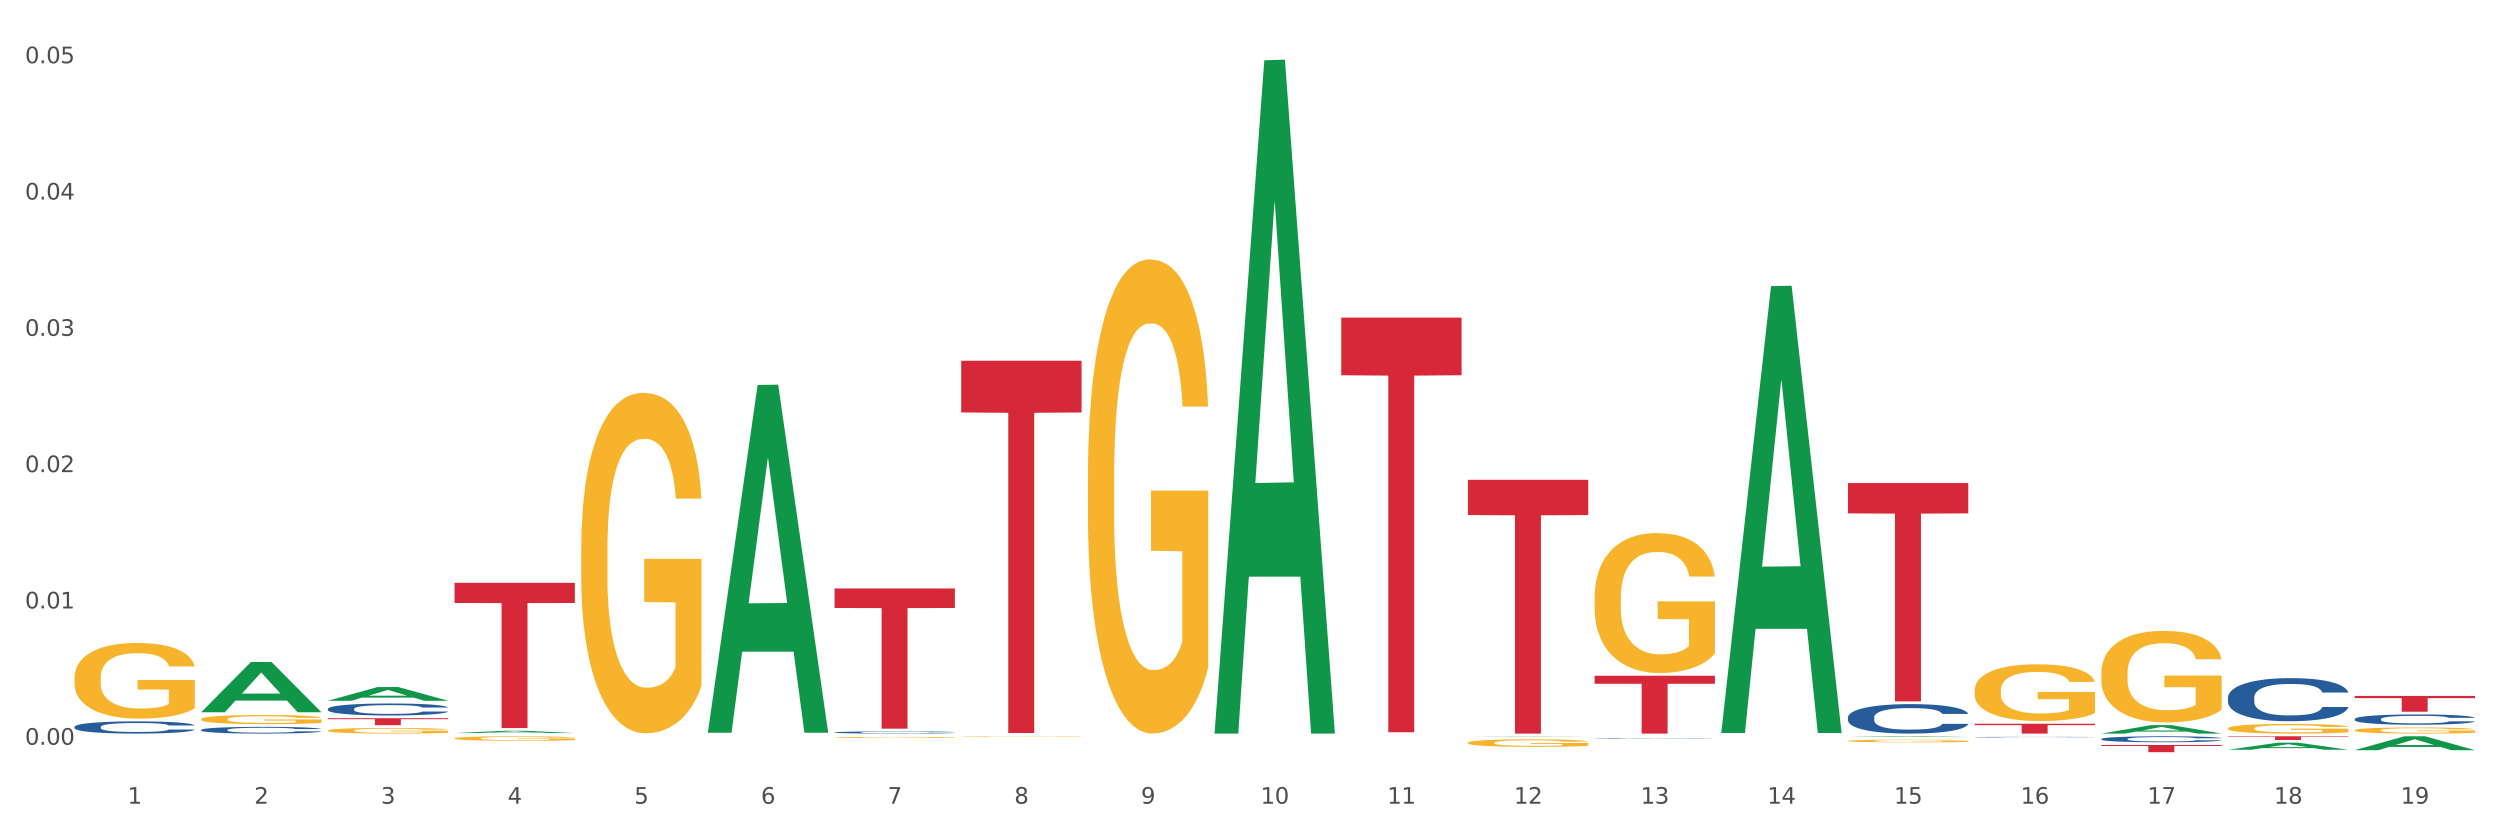 <?xml version="1.0" encoding="utf-8" standalone="no"?>
<!DOCTYPE svg PUBLIC "-//W3C//DTD SVG 1.1//EN"
  "http://www.w3.org/Graphics/SVG/1.1/DTD/svg11.dtd">
<svg xmlns:xlink="http://www.w3.org/1999/xlink" width="1080pt" height="360pt" viewBox="0 0 1080 360" xmlns="http://www.w3.org/2000/svg" version="1.1">
 <rect x="0" y="0" width="1080" height="360" fill="#333333" stroke="none"/>
 <defs>
  <style type="text/css">*{stroke-linejoin: round; stroke-linecap: butt}</style>
 </defs>
 <g id="figure_1">
  <g id="patch_1">
   <path d="M 0 360 
L 1080 360 
L 1080 0 
L 0 0 
z
" style="fill: #ffffff; stroke: #ffffff; stroke-linejoin: miter"/>
  </g>
  <g id="axes_1">
   <g id="matplotlib.axis_1">
    <g id="xtick_1">
     <g id="text_1">
      <!-- 1 -->
      <g style="fill: #4d4d4d" transform="translate(55.115 347.204) scale(0.096 -0.096)">
       <defs>
        <path id="DejaVuSans-31" d="M 794 531 
L 1825 531 
L 1825 4091 
L 703 3866 
L 703 4441 
L 1819 4666 
L 2450 4666 
L 2450 531 
L 3481 531 
L 3481 0 
L 794 0 
L 794 531 
z
" transform="scale(0.016)"/>
       </defs>
       <use xlink:href="#DejaVuSans-31"/>
      </g>
     </g>
    </g>
    <g id="xtick_2">
     <g id="text_2">
      <!-- 2 -->
      <g style="fill: #4d4d4d" transform="translate(109.839 347.204) scale(0.096 -0.096)">
       <defs>
        <path id="DejaVuSans-32" d="M 1228 531 
L 3431 531 
L 3431 0 
L 469 0 
L 469 531 
Q 828 903 1448 1529 
Q 2069 2156 2228 2338 
Q 2531 2678 2651 2914 
Q 2772 3150 2772 3378 
Q 2772 3750 2511 3984 
Q 2250 4219 1831 4219 
Q 1534 4219 1204 4116 
Q 875 4013 500 3803 
L 500 4441 
Q 881 4594 1212 4672 
Q 1544 4750 1819 4750 
Q 2544 4750 2975 4387 
Q 3406 4025 3406 3419 
Q 3406 3131 3298 2873 
Q 3191 2616 2906 2266 
Q 2828 2175 2409 1742 
Q 1991 1309 1228 531 
z
" transform="scale(0.016)"/>
       </defs>
       <use xlink:href="#DejaVuSans-32"/>
      </g>
     </g>
    </g>
    <g id="xtick_3">
     <g id="text_3">
      <!-- 3 -->
      <g style="fill: #4d4d4d" transform="translate(164.564 347.204) scale(0.096 -0.096)">
       <defs>
        <path id="DejaVuSans-33" d="M 2597 2516 
Q 3050 2419 3304 2112 
Q 3559 1806 3559 1356 
Q 3559 666 3084 287 
Q 2609 -91 1734 -91 
Q 1441 -91 1130 -33 
Q 819 25 488 141 
L 488 750 
Q 750 597 1062 519 
Q 1375 441 1716 441 
Q 2309 441 2620 675 
Q 2931 909 2931 1356 
Q 2931 1769 2642 2001 
Q 2353 2234 1838 2234 
L 1294 2234 
L 1294 2753 
L 1863 2753 
Q 2328 2753 2575 2939 
Q 2822 3125 2822 3475 
Q 2822 3834 2567 4026 
Q 2313 4219 1838 4219 
Q 1578 4219 1281 4162 
Q 984 4106 628 3988 
L 628 4550 
Q 988 4650 1302 4700 
Q 1616 4750 1894 4750 
Q 2613 4750 3031 4423 
Q 3450 4097 3450 3541 
Q 3450 3153 3228 2886 
Q 3006 2619 2597 2516 
z
" transform="scale(0.016)"/>
       </defs>
       <use xlink:href="#DejaVuSans-33"/>
      </g>
     </g>
    </g>
    <g id="xtick_4">
     <g id="text_4">
      <!-- 4 -->
      <g style="fill: #4d4d4d" transform="translate(219.288 347.204) scale(0.096 -0.096)">
       <defs>
        <path id="DejaVuSans-34" d="M 2419 4116 
L 825 1625 
L 2419 1625 
L 2419 4116 
z
M 2253 4666 
L 3047 4666 
L 3047 1625 
L 3713 1625 
L 3713 1100 
L 3047 1100 
L 3047 0 
L 2419 0 
L 2419 1100 
L 313 1100 
L 313 1709 
L 2253 4666 
z
" transform="scale(0.016)"/>
       </defs>
       <use xlink:href="#DejaVuSans-34"/>
      </g>
     </g>
    </g>
    <g id="xtick_5">
     <g id="text_5">
      <!-- 5 -->
      <g style="fill: #4d4d4d" transform="translate(274.012 347.204) scale(0.096 -0.096)">
       <defs>
        <path id="DejaVuSans-35" d="M 691 4666 
L 3169 4666 
L 3169 4134 
L 1269 4134 
L 1269 2991 
Q 1406 3038 1543 3061 
Q 1681 3084 1819 3084 
Q 2600 3084 3056 2656 
Q 3513 2228 3513 1497 
Q 3513 744 3044 326 
Q 2575 -91 1722 -91 
Q 1428 -91 1123 -41 
Q 819 9 494 109 
L 494 744 
Q 775 591 1075 516 
Q 1375 441 1709 441 
Q 2250 441 2565 725 
Q 2881 1009 2881 1497 
Q 2881 1984 2565 2268 
Q 2250 2553 1709 2553 
Q 1456 2553 1204 2497 
Q 953 2441 691 2322 
L 691 4666 
z
" transform="scale(0.016)"/>
       </defs>
       <use xlink:href="#DejaVuSans-35"/>
      </g>
     </g>
    </g>
    <g id="xtick_6">
     <g id="text_6">
      <!-- 6 -->
      <g style="fill: #4d4d4d" transform="translate(328.736 347.204) scale(0.096 -0.096)">
       <defs>
        <path id="DejaVuSans-36" d="M 2113 2584 
Q 1688 2584 1439 2293 
Q 1191 2003 1191 1497 
Q 1191 994 1439 701 
Q 1688 409 2113 409 
Q 2538 409 2786 701 
Q 3034 994 3034 1497 
Q 3034 2003 2786 2293 
Q 2538 2584 2113 2584 
z
M 3366 4563 
L 3366 3988 
Q 3128 4100 2886 4159 
Q 2644 4219 2406 4219 
Q 1781 4219 1451 3797 
Q 1122 3375 1075 2522 
Q 1259 2794 1537 2939 
Q 1816 3084 2150 3084 
Q 2853 3084 3261 2657 
Q 3669 2231 3669 1497 
Q 3669 778 3244 343 
Q 2819 -91 2113 -91 
Q 1303 -91 875 529 
Q 447 1150 447 2328 
Q 447 3434 972 4092 
Q 1497 4750 2381 4750 
Q 2619 4750 2861 4703 
Q 3103 4656 3366 4563 
z
" transform="scale(0.016)"/>
       </defs>
       <use xlink:href="#DejaVuSans-36"/>
      </g>
     </g>
    </g>
    <g id="xtick_7">
     <g id="text_7">
      <!-- 7 -->
      <g style="fill: #4d4d4d" transform="translate(383.461 347.204) scale(0.096 -0.096)">
       <defs>
        <path id="DejaVuSans-37" d="M 525 4666 
L 3525 4666 
L 3525 4397 
L 1831 0 
L 1172 0 
L 2766 4134 
L 525 4134 
L 525 4666 
z
" transform="scale(0.016)"/>
       </defs>
       <use xlink:href="#DejaVuSans-37"/>
      </g>
     </g>
    </g>
    <g id="xtick_8">
     <g id="text_8">
      <!-- 8 -->
      <g style="fill: #4d4d4d" transform="translate(438.185 347.204) scale(0.096 -0.096)">
       <defs>
        <path id="DejaVuSans-38" d="M 2034 2216 
Q 1584 2216 1326 1975 
Q 1069 1734 1069 1313 
Q 1069 891 1326 650 
Q 1584 409 2034 409 
Q 2484 409 2743 651 
Q 3003 894 3003 1313 
Q 3003 1734 2745 1975 
Q 2488 2216 2034 2216 
z
M 1403 2484 
Q 997 2584 770 2862 
Q 544 3141 544 3541 
Q 544 4100 942 4425 
Q 1341 4750 2034 4750 
Q 2731 4750 3128 4425 
Q 3525 4100 3525 3541 
Q 3525 3141 3298 2862 
Q 3072 2584 2669 2484 
Q 3125 2378 3379 2068 
Q 3634 1759 3634 1313 
Q 3634 634 3220 271 
Q 2806 -91 2034 -91 
Q 1263 -91 848 271 
Q 434 634 434 1313 
Q 434 1759 690 2068 
Q 947 2378 1403 2484 
z
M 1172 3481 
Q 1172 3119 1398 2916 
Q 1625 2713 2034 2713 
Q 2441 2713 2670 2916 
Q 2900 3119 2900 3481 
Q 2900 3844 2670 4047 
Q 2441 4250 2034 4250 
Q 1625 4250 1398 4047 
Q 1172 3844 1172 3481 
z
" transform="scale(0.016)"/>
       </defs>
       <use xlink:href="#DejaVuSans-38"/>
      </g>
     </g>
    </g>
    <g id="xtick_9">
     <g id="text_9">
      <!-- 9 -->
      <g style="fill: #4d4d4d" transform="translate(492.909 347.204) scale(0.096 -0.096)">
       <defs>
        <path id="DejaVuSans-39" d="M 703 97 
L 703 672 
Q 941 559 1184 500 
Q 1428 441 1663 441 
Q 2288 441 2617 861 
Q 2947 1281 2994 2138 
Q 2813 1869 2534 1725 
Q 2256 1581 1919 1581 
Q 1219 1581 811 2004 
Q 403 2428 403 3163 
Q 403 3881 828 4315 
Q 1253 4750 1959 4750 
Q 2769 4750 3195 4129 
Q 3622 3509 3622 2328 
Q 3622 1225 3098 567 
Q 2575 -91 1691 -91 
Q 1453 -91 1209 -44 
Q 966 3 703 97 
z
M 1959 2075 
Q 2384 2075 2632 2365 
Q 2881 2656 2881 3163 
Q 2881 3666 2632 3958 
Q 2384 4250 1959 4250 
Q 1534 4250 1286 3958 
Q 1038 3666 1038 3163 
Q 1038 2656 1286 2365 
Q 1534 2075 1959 2075 
z
" transform="scale(0.016)"/>
       </defs>
       <use xlink:href="#DejaVuSans-39"/>
      </g>
     </g>
    </g>
    <g id="xtick_10">
     <g id="text_10">
      <!-- 10 -->
      <g style="fill: #4d4d4d" transform="translate(544.58 347.204) scale(0.096 -0.096)">
       <defs>
        <path id="DejaVuSans-30" d="M 2034 4250 
Q 1547 4250 1301 3770 
Q 1056 3291 1056 2328 
Q 1056 1369 1301 889 
Q 1547 409 2034 409 
Q 2525 409 2770 889 
Q 3016 1369 3016 2328 
Q 3016 3291 2770 3770 
Q 2525 4250 2034 4250 
z
M 2034 4750 
Q 2819 4750 3233 4129 
Q 3647 3509 3647 2328 
Q 3647 1150 3233 529 
Q 2819 -91 2034 -91 
Q 1250 -91 836 529 
Q 422 1150 422 2328 
Q 422 3509 836 4129 
Q 1250 4750 2034 4750 
z
" transform="scale(0.016)"/>
       </defs>
       <use xlink:href="#DejaVuSans-31"/>
       <use xlink:href="#DejaVuSans-30" transform="translate(63.623 0)"/>
      </g>
     </g>
    </g>
    <g id="xtick_11">
     <g id="text_11">
      <!-- 11 -->
      <g style="fill: #4d4d4d" transform="translate(599.304 347.204) scale(0.096 -0.096)">
       <use xlink:href="#DejaVuSans-31"/>
       <use xlink:href="#DejaVuSans-31" transform="translate(63.623 0)"/>
      </g>
     </g>
    </g>
    <g id="xtick_12">
     <g id="text_12">
      <!-- 12 -->
      <g style="fill: #4d4d4d" transform="translate(654.028 347.204) scale(0.096 -0.096)">
       <use xlink:href="#DejaVuSans-31"/>
       <use xlink:href="#DejaVuSans-32" transform="translate(63.623 0)"/>
      </g>
     </g>
    </g>
    <g id="xtick_13">
     <g id="text_13">
      <!-- 13 -->
      <g style="fill: #4d4d4d" transform="translate(708.752 347.204) scale(0.096 -0.096)">
       <use xlink:href="#DejaVuSans-31"/>
       <use xlink:href="#DejaVuSans-33" transform="translate(63.623 0)"/>
      </g>
     </g>
    </g>
    <g id="xtick_14">
     <g id="text_14">
      <!-- 14 -->
      <g style="fill: #4d4d4d" transform="translate(763.477 347.204) scale(0.096 -0.096)">
       <use xlink:href="#DejaVuSans-31"/>
       <use xlink:href="#DejaVuSans-34" transform="translate(63.623 0)"/>
      </g>
     </g>
    </g>
    <g id="xtick_15">
     <g id="text_15">
      <!-- 15 -->
      <g style="fill: #4d4d4d" transform="translate(818.201 347.204) scale(0.096 -0.096)">
       <use xlink:href="#DejaVuSans-31"/>
       <use xlink:href="#DejaVuSans-35" transform="translate(63.623 0)"/>
      </g>
     </g>
    </g>
    <g id="xtick_16">
     <g id="text_16">
      <!-- 16 -->
      <g style="fill: #4d4d4d" transform="translate(872.925 347.204) scale(0.096 -0.096)">
       <use xlink:href="#DejaVuSans-31"/>
       <use xlink:href="#DejaVuSans-36" transform="translate(63.623 0)"/>
      </g>
     </g>
    </g>
    <g id="xtick_17">
     <g id="text_17">
      <!-- 17 -->
      <g style="fill: #4d4d4d" transform="translate(927.649 347.204) scale(0.096 -0.096)">
       <use xlink:href="#DejaVuSans-31"/>
       <use xlink:href="#DejaVuSans-37" transform="translate(63.623 0)"/>
      </g>
     </g>
    </g>
    <g id="xtick_18">
     <g id="text_18">
      <!-- 18 -->
      <g style="fill: #4d4d4d" transform="translate(982.374 347.204) scale(0.096 -0.096)">
       <use xlink:href="#DejaVuSans-31"/>
       <use xlink:href="#DejaVuSans-38" transform="translate(63.623 0)"/>
      </g>
     </g>
    </g>
    <g id="xtick_19">
     <g id="text_19">
      <!-- 19 -->
      <g style="fill: #4d4d4d" transform="translate(1037.098 347.204) scale(0.096 -0.096)">
       <use xlink:href="#DejaVuSans-31"/>
       <use xlink:href="#DejaVuSans-39" transform="translate(63.623 0)"/>
      </g>
     </g>
    </g>
    <g id="xtick_20"/>
    <g id="xtick_21"/>
    <g id="xtick_22"/>
    <g id="xtick_23"/>
    <g id="xtick_24"/>
    <g id="xtick_25"/>
    <g id="xtick_26"/>
    <g id="xtick_27"/>
    <g id="xtick_28"/>
    <g id="xtick_29"/>
    <g id="xtick_30"/>
    <g id="xtick_31"/>
    <g id="xtick_32"/>
    <g id="xtick_33"/>
    <g id="xtick_34"/>
    <g id="xtick_35"/>
    <g id="xtick_36"/>
    <g id="xtick_37"/>
   </g>
   <g id="matplotlib.axis_2">
    <g id="ytick_1">
     <g id="text_20">
      <!-- 0.00 -->
      <g style="fill: #4d4d4d" transform="translate(10.8 321.724) scale(0.096 -0.096)">
       <defs>
        <path id="DejaVuSans-2e" d="M 684 794 
L 1344 794 
L 1344 0 
L 684 0 
L 684 794 
z
" transform="scale(0.016)"/>
       </defs>
       <use xlink:href="#DejaVuSans-30"/>
       <use xlink:href="#DejaVuSans-2e" transform="translate(63.623 0)"/>
       <use xlink:href="#DejaVuSans-30" transform="translate(95.41 0)"/>
       <use xlink:href="#DejaVuSans-30" transform="translate(159.033 0)"/>
      </g>
     </g>
    </g>
    <g id="ytick_2">
     <g id="text_21">
      <!-- 0.01 -->
      <g style="fill: #4d4d4d" transform="translate(10.8 262.844) scale(0.096 -0.096)">
       <use xlink:href="#DejaVuSans-30"/>
       <use xlink:href="#DejaVuSans-2e" transform="translate(63.623 0)"/>
       <use xlink:href="#DejaVuSans-30" transform="translate(95.41 0)"/>
       <use xlink:href="#DejaVuSans-31" transform="translate(159.033 0)"/>
      </g>
     </g>
    </g>
    <g id="ytick_3">
     <g id="text_22">
      <!-- 0.02 -->
      <g style="fill: #4d4d4d" transform="translate(10.8 203.963) scale(0.096 -0.096)">
       <use xlink:href="#DejaVuSans-30"/>
       <use xlink:href="#DejaVuSans-2e" transform="translate(63.623 0)"/>
       <use xlink:href="#DejaVuSans-30" transform="translate(95.41 0)"/>
       <use xlink:href="#DejaVuSans-32" transform="translate(159.033 0)"/>
      </g>
     </g>
    </g>
    <g id="ytick_4">
     <g id="text_23">
      <!-- 0.03 -->
      <g style="fill: #4d4d4d" transform="translate(10.8 145.083) scale(0.096 -0.096)">
       <use xlink:href="#DejaVuSans-30"/>
       <use xlink:href="#DejaVuSans-2e" transform="translate(63.623 0)"/>
       <use xlink:href="#DejaVuSans-30" transform="translate(95.41 0)"/>
       <use xlink:href="#DejaVuSans-33" transform="translate(159.033 0)"/>
      </g>
     </g>
    </g>
    <g id="ytick_5">
     <g id="text_24">
      <!-- 0.04 -->
      <g style="fill: #4d4d4d" transform="translate(10.8 86.203) scale(0.096 -0.096)">
       <use xlink:href="#DejaVuSans-30"/>
       <use xlink:href="#DejaVuSans-2e" transform="translate(63.623 0)"/>
       <use xlink:href="#DejaVuSans-30" transform="translate(95.41 0)"/>
       <use xlink:href="#DejaVuSans-34" transform="translate(159.033 0)"/>
      </g>
     </g>
    </g>
    <g id="ytick_6">
     <g id="text_25">
      <!-- 0.05 -->
      <g style="fill: #4d4d4d" transform="translate(10.8 27.323) scale(0.096 -0.096)">
       <use xlink:href="#DejaVuSans-30"/>
       <use xlink:href="#DejaVuSans-2e" transform="translate(63.623 0)"/>
       <use xlink:href="#DejaVuSans-30" transform="translate(95.41 0)"/>
       <use xlink:href="#DejaVuSans-35" transform="translate(159.033 0)"/>
      </g>
     </g>
    </g>
    <g id="ytick_7"/>
    <g id="ytick_8"/>
    <g id="ytick_9"/>
    <g id="ytick_10"/>
    <g id="ytick_11"/>
   </g>
   <g id="PolyCollection_1">
    <path d="M 86.899 307.67 
L 86.953 307.649 
L 108.391 285.991 
L 117.288 285.971 
L 138.887 307.711 
L 128.597 307.711 
L 123.934 302.648 
L 101.799 302.648 
L 101.638 302.73 
L 97.136 307.711 
L 86.899 307.711 
L 86.899 307.67 
L 104.586 299.627 
L 121.147 299.607 
L 112.947 290.604 
L 112.84 290.564 
L 112.733 290.625 
L 104.532 299.607 
L 104.586 299.627 
L 86.899 307.67 
z
" clip-path="url(#pd739bcb87f)" style="fill: #109648"/>
    <path d="M 360.521 316.389 
L 360.582 316.388 
L 360.582 316.364 
L 360.766 316.331 
L 361.442 316.271 
L 362.303 316.226 
L 363.778 316.172 
L 364.576 316.15 
L 365.621 316.125 
L 367.772 316.085 
L 370.23 316.05 
L 371.951 316.031 
L 373.241 316.019 
L 376.129 315.998 
L 377.789 315.989 
L 379.509 315.981 
L 380.984 315.976 
L 383.442 315.97 
L 385.409 315.967 
L 387.682 315.966 
L 389.587 315.967 
L 392.107 315.97 
L 395.794 315.981 
L 397.207 315.987 
L 399.112 315.997 
L 401.079 316.011 
L 402.676 316.025 
L 404.52 316.044 
L 406.425 316.07 
L 408.269 316.103 
L 409.559 316.133 
L 410.604 316.165 
L 411.525 316.203 
L 412.201 316.245 
L 412.509 316.281 
L 401.263 316.281 
L 400.956 316.249 
L 400.341 316.215 
L 399.727 316.191 
L 399.051 316.172 
L 398.006 316.151 
L 397.084 316.137 
L 395.548 316.121 
L 394.135 316.111 
L 392.967 316.105 
L 391.554 316.099 
L 388.543 316.094 
L 386.392 316.094 
L 385.04 316.096 
L 383.381 316.1 
L 381.967 316.106 
L 380.308 316.117 
L 379.018 316.128 
L 377.727 316.142 
L 376.99 316.153 
L 375.884 316.172 
L 375.146 316.187 
L 374.163 316.214 
L 373.61 316.233 
L 372.627 316.282 
L 372.196 316.318 
L 372.012 316.343 
L 371.889 316.37 
L 371.889 316.504 
L 372.258 316.564 
L 372.565 316.59 
L 373.057 316.619 
L 373.979 316.657 
L 375.33 316.694 
L 376.744 316.721 
L 377.911 316.737 
L 379.018 316.749 
L 380.124 316.759 
L 381.476 316.767 
L 382.582 316.772 
L 384.241 316.777 
L 386.207 316.78 
L 387.744 316.78 
L 390.878 316.776 
L 392.291 316.771 
L 393.643 316.765 
L 395.118 316.756 
L 396.285 316.746 
L 396.961 316.738 
L 398.068 316.722 
L 398.928 316.704 
L 399.665 316.685 
L 400.157 316.667 
L 400.71 316.642 
L 401.14 316.612 
L 401.263 316.597 
L 412.509 316.597 
L 412.263 316.628 
L 411.833 316.658 
L 410.972 316.698 
L 410.296 316.722 
L 409.252 316.75 
L 408.146 316.774 
L 406.609 316.801 
L 405.196 316.82 
L 403.721 316.838 
L 402.123 316.853 
L 399.235 316.875 
L 398.19 316.881 
L 395.978 316.891 
L 394.258 316.897 
L 391.738 316.903 
L 389.157 316.906 
L 386.453 316.907 
L 384.057 316.906 
L 381.414 316.9 
L 379.755 316.895 
L 377.911 316.887 
L 375.761 316.875 
L 373.733 316.861 
L 371.828 316.844 
L 370.046 316.824 
L 368.386 316.802 
L 366.236 316.765 
L 364.638 316.728 
L 363.47 316.695 
L 362.671 316.667 
L 361.873 316.631 
L 361.442 316.606 
L 360.766 316.545 
L 360.521 316.49 
L 360.521 316.389 
z
" clip-path="url(#pd739bcb87f)" style="fill: #255c99"/>
    <path d="M 141.624 306.238 
L 141.685 306.233 
L 141.685 306.1 
L 141.869 305.921 
L 142.545 305.589 
L 143.406 305.338 
L 144.88 305.045 
L 145.679 304.922 
L 146.724 304.784 
L 148.875 304.562 
L 151.333 304.373 
L 153.054 304.268 
L 154.344 304.202 
L 157.232 304.084 
L 158.891 304.032 
L 160.612 303.989 
L 162.087 303.961 
L 164.545 303.928 
L 166.511 303.913 
L 168.785 303.909 
L 170.69 303.913 
L 173.21 303.932 
L 176.897 303.989 
L 178.31 304.022 
L 180.215 304.079 
L 182.182 304.155 
L 183.779 304.231 
L 185.623 304.339 
L 187.528 304.481 
L 189.371 304.661 
L 190.662 304.827 
L 191.707 305.002 
L 192.628 305.215 
L 193.304 305.447 
L 193.612 305.641 
L 182.366 305.641 
L 182.059 305.466 
L 181.444 305.277 
L 180.83 305.149 
L 180.154 305.045 
L 179.109 304.926 
L 178.187 304.851 
L 176.651 304.761 
L 175.238 304.704 
L 174.07 304.671 
L 172.657 304.642 
L 169.645 304.614 
L 167.495 304.614 
L 166.143 304.623 
L 164.484 304.647 
L 163.07 304.68 
L 161.411 304.737 
L 160.12 304.799 
L 158.83 304.879 
L 158.093 304.936 
L 156.986 305.04 
L 156.249 305.125 
L 155.266 305.272 
L 154.713 305.376 
L 153.73 305.646 
L 153.299 305.845 
L 153.115 305.982 
L 152.992 306.134 
L 152.992 306.872 
L 153.361 307.204 
L 153.668 307.346 
L 154.16 307.507 
L 155.081 307.715 
L 156.433 307.918 
L 157.847 308.065 
L 159.014 308.155 
L 160.12 308.221 
L 161.227 308.273 
L 162.579 308.321 
L 163.685 308.349 
L 165.344 308.378 
L 167.31 308.392 
L 168.847 308.392 
L 171.981 308.368 
L 173.394 308.344 
L 174.746 308.311 
L 176.221 308.259 
L 177.388 308.202 
L 178.064 308.16 
L 179.17 308.07 
L 180.031 307.975 
L 180.768 307.866 
L 181.26 307.772 
L 181.813 307.63 
L 182.243 307.469 
L 182.366 307.383 
L 193.612 307.383 
L 193.366 307.554 
L 192.936 307.72 
L 192.075 307.942 
L 191.399 308.07 
L 190.355 308.226 
L 189.249 308.359 
L 187.712 308.505 
L 186.299 308.614 
L 184.824 308.709 
L 183.226 308.794 
L 180.338 308.913 
L 179.293 308.946 
L 177.081 309.002 
L 175.36 309.036 
L 172.841 309.069 
L 170.26 309.088 
L 167.556 309.092 
L 165.16 309.083 
L 162.517 309.055 
L 160.858 309.026 
L 159.014 308.984 
L 156.864 308.917 
L 154.836 308.837 
L 152.931 308.742 
L 151.149 308.633 
L 149.489 308.51 
L 147.339 308.307 
L 145.741 308.108 
L 144.573 307.923 
L 143.774 307.767 
L 142.975 307.568 
L 142.545 307.431 
L 141.869 307.099 
L 141.624 306.792 
L 141.624 306.238 
z
" clip-path="url(#pd739bcb87f)" style="fill: #255c99"/>
    <path d="M 86.899 315.305 
L 86.961 315.303 
L 86.961 315.228 
L 87.145 315.127 
L 87.821 314.941 
L 88.681 314.801 
L 90.156 314.636 
L 90.955 314.567 
L 92 314.49 
L 94.151 314.365 
L 96.609 314.259 
L 98.329 314.2 
L 99.62 314.163 
L 102.508 314.097 
L 104.167 314.067 
L 105.888 314.044 
L 107.363 314.028 
L 109.821 314.009 
L 111.787 314.001 
L 114.061 313.998 
L 115.966 314.001 
L 118.485 314.012 
L 122.172 314.044 
L 123.586 314.062 
L 125.491 314.094 
L 127.457 314.137 
L 129.055 314.179 
L 130.899 314.24 
L 132.804 314.32 
L 134.647 314.421 
L 135.938 314.514 
L 136.982 314.612 
L 137.904 314.732 
L 138.58 314.862 
L 138.887 314.971 
L 127.642 314.971 
L 127.334 314.872 
L 126.72 314.766 
L 126.105 314.694 
L 125.429 314.636 
L 124.385 314.57 
L 123.463 314.527 
L 121.927 314.477 
L 120.513 314.445 
L 119.346 314.426 
L 117.932 314.41 
L 114.921 314.394 
L 112.77 314.394 
L 111.418 314.4 
L 109.759 314.413 
L 108.346 314.431 
L 106.687 314.463 
L 105.396 314.498 
L 104.106 314.543 
L 103.368 314.575 
L 102.262 314.633 
L 101.525 314.681 
L 100.542 314.763 
L 99.988 314.822 
L 99.005 314.973 
L 98.575 315.085 
L 98.391 315.162 
L 98.268 315.247 
L 98.268 315.661 
L 98.637 315.847 
L 98.944 315.927 
L 99.435 316.017 
L 100.357 316.134 
L 101.709 316.248 
L 103.122 316.331 
L 104.29 316.381 
L 105.396 316.418 
L 106.502 316.448 
L 107.854 316.474 
L 108.96 316.49 
L 110.62 316.506 
L 112.586 316.514 
L 114.122 316.514 
L 117.256 316.501 
L 118.67 316.488 
L 120.022 316.469 
L 121.497 316.44 
L 122.664 316.408 
L 123.34 316.384 
L 124.446 316.333 
L 125.307 316.28 
L 126.044 316.219 
L 126.536 316.166 
L 127.089 316.086 
L 127.519 315.996 
L 127.642 315.948 
L 138.887 315.948 
L 138.642 316.044 
L 138.211 316.137 
L 137.351 316.262 
L 136.675 316.333 
L 135.63 316.421 
L 134.524 316.495 
L 132.988 316.578 
L 131.575 316.639 
L 130.1 316.692 
L 128.502 316.74 
L 125.614 316.806 
L 124.569 316.825 
L 122.357 316.857 
L 120.636 316.875 
L 118.117 316.894 
L 115.536 316.905 
L 112.832 316.907 
L 110.435 316.902 
L 107.793 316.886 
L 106.134 316.87 
L 104.29 316.846 
L 102.139 316.809 
L 100.111 316.764 
L 98.206 316.711 
L 96.424 316.65 
L 94.765 316.581 
L 92.614 316.466 
L 91.017 316.355 
L 89.849 316.251 
L 89.05 316.163 
L 88.251 316.052 
L 87.821 315.975 
L 87.145 315.789 
L 86.899 315.616 
L 86.899 315.305 
z
" clip-path="url(#pd739bcb87f)" style="fill: #255c99"/>
    <path d="M 32.175 314.005 
L 32.236 314 
L 32.236 313.866 
L 32.421 313.683 
L 33.097 313.346 
L 33.957 313.091 
L 35.432 312.793 
L 36.231 312.667 
L 37.275 312.528 
L 39.426 312.302 
L 41.884 312.109 
L 43.605 312.003 
L 44.895 311.936 
L 47.784 311.816 
L 49.443 311.763 
L 51.164 311.719 
L 52.638 311.69 
L 55.096 311.657 
L 57.063 311.642 
L 59.337 311.638 
L 61.242 311.642 
L 63.761 311.662 
L 67.448 311.719 
L 68.862 311.753 
L 70.767 311.811 
L 72.733 311.888 
L 74.331 311.965 
L 76.174 312.075 
L 78.079 312.22 
L 79.923 312.403 
L 81.213 312.571 
L 82.258 312.749 
L 83.18 312.966 
L 83.856 313.202 
L 84.163 313.399 
L 72.917 313.399 
L 72.61 313.221 
L 71.996 313.028 
L 71.381 312.898 
L 70.705 312.793 
L 69.66 312.672 
L 68.739 312.595 
L 67.202 312.504 
L 65.789 312.446 
L 64.621 312.412 
L 63.208 312.383 
L 60.197 312.355 
L 58.046 312.355 
L 56.694 312.364 
L 55.035 312.388 
L 53.622 312.422 
L 51.962 312.48 
L 50.672 312.542 
L 49.381 312.624 
L 48.644 312.682 
L 47.538 312.788 
L 46.8 312.874 
L 45.817 313.024 
L 45.264 313.129 
L 44.281 313.404 
L 43.851 313.606 
L 43.666 313.745 
L 43.544 313.899 
L 43.544 314.65 
L 43.912 314.987 
L 44.22 315.131 
L 44.711 315.295 
L 45.633 315.507 
L 46.985 315.714 
L 48.398 315.863 
L 49.566 315.954 
L 50.672 316.022 
L 51.778 316.075 
L 53.13 316.123 
L 54.236 316.152 
L 55.895 316.181 
L 57.862 316.195 
L 59.398 316.195 
L 62.532 316.171 
L 63.945 316.147 
L 65.297 316.113 
L 66.772 316.06 
L 67.94 316.003 
L 68.616 315.959 
L 69.722 315.868 
L 70.582 315.772 
L 71.32 315.661 
L 71.811 315.565 
L 72.364 315.42 
L 72.795 315.257 
L 72.917 315.17 
L 84.163 315.17 
L 83.917 315.343 
L 83.487 315.512 
L 82.627 315.738 
L 81.951 315.868 
L 80.906 316.027 
L 79.8 316.161 
L 78.264 316.311 
L 76.85 316.421 
L 75.375 316.517 
L 73.778 316.604 
L 70.89 316.724 
L 69.845 316.758 
L 67.633 316.816 
L 65.912 316.85 
L 63.392 316.883 
L 60.811 316.902 
L 58.108 316.907 
L 55.711 316.898 
L 53.069 316.869 
L 51.409 316.84 
L 49.566 316.797 
L 47.415 316.729 
L 45.387 316.647 
L 43.482 316.551 
L 41.7 316.44 
L 40.041 316.315 
L 37.89 316.108 
L 36.292 315.906 
L 35.125 315.719 
L 34.326 315.56 
L 33.527 315.358 
L 33.097 315.218 
L 32.421 314.881 
L 32.175 314.568 
L 32.175 314.005 
z
" clip-path="url(#pd739bcb87f)" style="fill: #255c99"/>
    <path d="M 141.624 310.262 
L 193.612 310.262 
L 193.612 310.684 
L 173.161 310.687 
L 173.161 313.299 
L 161.951 313.299 
L 161.951 310.687 
L 141.624 310.684 
L 141.624 310.265 
L 141.624 310.262 
z
" clip-path="url(#pd739bcb87f)" style="fill: #d62839"/>
    <path d="M 196.348 251.759 
L 248.336 251.759 
L 248.336 260.481 
L 227.886 260.54 
L 227.886 314.517 
L 216.675 314.517 
L 216.675 260.54 
L 196.348 260.481 
L 196.348 251.818 
L 196.348 251.759 
z
" clip-path="url(#pd739bcb87f)" style="fill: #d62839"/>
    <path d="M 688.866 319.075 
L 688.928 319.075 
L 688.928 319.069 
L 689.112 319.06 
L 689.788 319.045 
L 690.648 319.033 
L 692.123 319.019 
L 692.922 319.013 
L 693.967 319.007 
L 696.118 318.996 
L 698.576 318.987 
L 700.296 318.982 
L 701.587 318.979 
L 704.475 318.974 
L 706.134 318.971 
L 707.855 318.969 
L 709.33 318.968 
L 711.788 318.966 
L 713.754 318.966 
L 716.028 318.965 
L 717.933 318.966 
L 720.452 318.966 
L 724.14 318.969 
L 725.553 318.971 
L 727.458 318.973 
L 729.424 318.977 
L 731.022 318.98 
L 732.866 318.986 
L 734.771 318.992 
L 736.614 319.001 
L 737.905 319.009 
L 738.949 319.017 
L 739.871 319.027 
L 740.547 319.038 
L 740.854 319.047 
L 729.609 319.047 
L 729.301 319.039 
L 728.687 319.03 
L 728.072 319.024 
L 727.396 319.019 
L 726.352 319.013 
L 725.43 319.01 
L 723.894 319.006 
L 722.48 319.003 
L 721.313 319.001 
L 719.899 319 
L 716.888 318.999 
L 714.737 318.999 
L 713.385 318.999 
L 711.726 319 
L 710.313 319.002 
L 708.654 319.004 
L 707.363 319.007 
L 706.073 319.011 
L 705.335 319.014 
L 704.229 319.019 
L 703.492 319.023 
L 702.509 319.03 
L 701.955 319.035 
L 700.972 319.047 
L 700.542 319.057 
L 700.358 319.063 
L 700.235 319.07 
L 700.235 319.105 
L 700.604 319.121 
L 700.911 319.127 
L 701.402 319.135 
L 702.324 319.145 
L 703.676 319.154 
L 705.09 319.161 
L 706.257 319.166 
L 707.363 319.169 
L 708.469 319.171 
L 709.821 319.173 
L 710.927 319.175 
L 712.587 319.176 
L 714.553 319.177 
L 716.089 319.177 
L 719.223 319.176 
L 720.637 319.175 
L 721.989 319.173 
L 723.464 319.171 
L 724.631 319.168 
L 725.307 319.166 
L 726.413 319.162 
L 727.274 319.157 
L 728.011 319.152 
L 728.503 319.148 
L 729.056 319.141 
L 729.486 319.133 
L 729.609 319.129 
L 740.854 319.129 
L 740.609 319.137 
L 740.178 319.145 
L 739.318 319.156 
L 738.642 319.162 
L 737.597 319.169 
L 736.491 319.175 
L 734.955 319.182 
L 733.542 319.187 
L 732.067 319.192 
L 730.469 319.196 
L 727.581 319.201 
L 726.536 319.203 
L 724.324 319.206 
L 722.603 319.207 
L 720.084 319.209 
L 717.503 319.21 
L 714.799 319.21 
L 712.402 319.209 
L 709.76 319.208 
L 708.101 319.207 
L 706.257 319.205 
L 704.106 319.202 
L 702.078 319.198 
L 700.173 319.193 
L 698.391 319.188 
L 696.732 319.182 
L 694.581 319.173 
L 692.984 319.163 
L 691.816 319.155 
L 691.017 319.147 
L 690.218 319.138 
L 689.788 319.131 
L 689.112 319.116 
L 688.866 319.101 
L 688.866 319.075 
z
" clip-path="url(#pd739bcb87f)" style="fill: #255c99"/>
    <path d="M 360.521 254.231 
L 412.509 254.231 
L 412.509 262.648 
L 392.058 262.704 
L 392.058 314.797 
L 380.848 314.797 
L 380.848 262.704 
L 360.521 262.648 
L 360.521 254.288 
L 360.521 254.231 
z
" clip-path="url(#pd739bcb87f)" style="fill: #d62839"/>
    <path d="M 579.418 137.205 
L 631.406 137.205 
L 631.406 162.1 
L 610.956 162.268 
L 610.956 316.345 
L 599.745 316.345 
L 599.745 162.268 
L 579.418 162.1 
L 579.418 137.373 
L 579.418 137.205 
z
" clip-path="url(#pd739bcb87f)" style="fill: #d62839"/>
    <path d="M 634.142 207.276 
L 686.13 207.276 
L 686.13 222.511 
L 665.68 222.614 
L 665.68 316.907 
L 654.469 316.907 
L 654.469 222.614 
L 634.142 222.511 
L 634.142 207.379 
L 634.142 207.276 
z
" clip-path="url(#pd739bcb87f)" style="fill: #d62839"/>
    <path d="M 688.866 291.918 
L 740.854 291.918 
L 740.854 295.39 
L 720.404 295.414 
L 720.404 316.907 
L 709.193 316.907 
L 709.193 295.414 
L 688.866 295.39 
L 688.866 291.941 
L 688.866 291.918 
z
" clip-path="url(#pd739bcb87f)" style="fill: #d62839"/>
    <path d="M 798.315 208.684 
L 850.303 208.684 
L 850.303 221.791 
L 829.853 221.88 
L 829.853 303.002 
L 818.642 303.002 
L 818.642 221.88 
L 798.315 221.791 
L 798.315 208.773 
L 798.315 208.684 
z
" clip-path="url(#pd739bcb87f)" style="fill: #d62839"/>
    <path d="M 853.039 312.653 
L 905.027 312.653 
L 905.027 313.244 
L 884.577 313.248 
L 884.577 316.907 
L 873.366 316.907 
L 873.366 313.248 
L 853.039 313.244 
L 853.039 312.657 
L 853.039 312.653 
z
" clip-path="url(#pd739bcb87f)" style="fill: #d62839"/>
    <path d="M 907.763 321.826 
L 959.751 321.826 
L 959.751 322.26 
L 939.301 322.263 
L 939.301 324.95 
L 928.09 324.95 
L 928.09 322.263 
L 907.763 322.26 
L 907.763 321.829 
L 907.763 321.826 
z
" clip-path="url(#pd739bcb87f)" style="fill: #d62839"/>
    <path d="M 415.245 155.832 
L 467.233 155.832 
L 467.233 178.181 
L 446.783 178.332 
L 446.783 316.66 
L 435.572 316.66 
L 435.572 178.332 
L 415.245 178.181 
L 415.245 155.983 
L 415.245 155.832 
z
" clip-path="url(#pd739bcb87f)" style="fill: #d62839"/>
    <path d="M 798.315 309.894 
L 798.376 309.882 
L 798.376 309.556 
L 798.561 309.114 
L 799.237 308.3 
L 800.097 307.684 
L 801.572 306.963 
L 802.371 306.66 
L 803.415 306.323 
L 805.566 305.776 
L 808.024 305.311 
L 809.745 305.055 
L 811.035 304.892 
L 813.924 304.602 
L 815.583 304.474 
L 817.303 304.369 
L 818.778 304.299 
L 821.236 304.218 
L 823.203 304.183 
L 825.476 304.171 
L 827.381 304.183 
L 829.901 304.229 
L 833.588 304.369 
L 835.001 304.45 
L 836.906 304.59 
L 838.873 304.776 
L 840.471 304.962 
L 842.314 305.23 
L 844.219 305.579 
L 846.063 306.021 
L 847.353 306.428 
L 848.398 306.858 
L 849.32 307.381 
L 849.996 307.951 
L 850.303 308.428 
L 839.057 308.428 
L 838.75 307.998 
L 838.135 307.533 
L 837.521 307.219 
L 836.845 306.963 
L 835.8 306.672 
L 834.879 306.486 
L 833.342 306.265 
L 831.929 306.125 
L 830.761 306.044 
L 829.348 305.974 
L 826.337 305.904 
L 824.186 305.904 
L 822.834 305.927 
L 821.175 305.986 
L 819.761 306.067 
L 818.102 306.207 
L 816.812 306.358 
L 815.521 306.556 
L 814.784 306.695 
L 813.678 306.951 
L 812.94 307.16 
L 811.957 307.521 
L 811.404 307.777 
L 810.421 308.44 
L 809.991 308.928 
L 809.806 309.266 
L 809.683 309.638 
L 809.683 311.452 
L 810.052 312.266 
L 810.359 312.615 
L 810.851 313.011 
L 811.773 313.523 
L 813.125 314.023 
L 814.538 314.383 
L 815.706 314.604 
L 816.812 314.767 
L 817.918 314.895 
L 819.27 315.011 
L 820.376 315.081 
L 822.035 315.151 
L 824.002 315.186 
L 825.538 315.186 
L 828.672 315.128 
L 830.085 315.07 
L 831.437 314.988 
L 832.912 314.86 
L 834.08 314.721 
L 834.756 314.616 
L 835.862 314.395 
L 836.722 314.162 
L 837.46 313.895 
L 837.951 313.662 
L 838.504 313.313 
L 838.934 312.918 
L 839.057 312.708 
L 850.303 312.708 
L 850.057 313.127 
L 849.627 313.534 
L 848.767 314.081 
L 848.091 314.395 
L 847.046 314.779 
L 845.94 315.104 
L 844.404 315.465 
L 842.99 315.733 
L 841.515 315.965 
L 839.918 316.174 
L 837.029 316.465 
L 835.985 316.547 
L 833.772 316.686 
L 832.052 316.768 
L 829.532 316.849 
L 826.951 316.896 
L 824.247 316.907 
L 821.851 316.884 
L 819.208 316.814 
L 817.549 316.744 
L 815.706 316.64 
L 813.555 316.477 
L 811.527 316.279 
L 809.622 316.047 
L 807.84 315.779 
L 806.181 315.477 
L 804.03 314.976 
L 802.432 314.488 
L 801.265 314.034 
L 800.466 313.651 
L 799.667 313.162 
L 799.237 312.825 
L 798.561 312.011 
L 798.315 311.255 
L 798.315 309.894 
z
" clip-path="url(#pd739bcb87f)" style="fill: #255c99"/>
    <path d="M 853.039 318.443 
L 853.101 318.443 
L 853.101 318.436 
L 853.285 318.427 
L 853.961 318.41 
L 854.821 318.397 
L 856.296 318.382 
L 857.095 318.376 
L 858.14 318.369 
L 860.29 318.358 
L 862.748 318.348 
L 864.469 318.343 
L 865.76 318.339 
L 868.648 318.333 
L 870.307 318.331 
L 872.028 318.329 
L 873.503 318.327 
L 875.961 318.326 
L 877.927 318.325 
L 880.201 318.325 
L 882.106 318.325 
L 884.625 318.326 
L 888.312 318.329 
L 889.726 318.33 
L 891.631 318.333 
L 893.597 318.337 
L 895.195 318.341 
L 897.038 318.346 
L 898.943 318.354 
L 900.787 318.363 
L 902.077 318.371 
L 903.122 318.38 
L 904.044 318.391 
L 904.72 318.403 
L 905.027 318.413 
L 893.782 318.413 
L 893.474 318.404 
L 892.86 318.394 
L 892.245 318.388 
L 891.569 318.382 
L 890.525 318.376 
L 889.603 318.372 
L 888.067 318.368 
L 886.653 318.365 
L 885.486 318.363 
L 884.072 318.362 
L 881.061 318.36 
L 878.91 318.36 
L 877.558 318.361 
L 875.899 318.362 
L 874.486 318.364 
L 872.827 318.367 
L 871.536 318.37 
L 870.246 318.374 
L 869.508 318.377 
L 868.402 318.382 
L 867.665 318.386 
L 866.681 318.394 
L 866.128 318.399 
L 865.145 318.413 
L 864.715 318.423 
L 864.531 318.43 
L 864.408 318.437 
L 864.408 318.475 
L 864.776 318.492 
L 865.084 318.499 
L 865.575 318.507 
L 866.497 318.518 
L 867.849 318.528 
L 869.262 318.535 
L 870.43 318.54 
L 871.536 318.543 
L 872.642 318.546 
L 873.994 318.548 
L 875.1 318.55 
L 876.759 318.551 
L 878.726 318.552 
L 880.262 318.552 
L 883.396 318.551 
L 884.81 318.55 
L 886.162 318.548 
L 887.636 318.545 
L 888.804 318.542 
L 889.48 318.54 
L 890.586 318.536 
L 891.446 318.531 
L 892.184 318.525 
L 892.675 318.521 
L 893.228 318.513 
L 893.659 318.505 
L 893.782 318.501 
L 905.027 318.501 
L 904.781 318.51 
L 904.351 318.518 
L 903.491 318.529 
L 902.815 318.536 
L 901.77 318.544 
L 900.664 318.55 
L 899.128 318.558 
L 897.714 318.563 
L 896.24 318.568 
L 894.642 318.572 
L 891.754 318.578 
L 890.709 318.58 
L 888.497 318.583 
L 886.776 318.585 
L 884.257 318.586 
L 881.676 318.587 
L 878.972 318.588 
L 876.575 318.587 
L 873.933 318.586 
L 872.273 318.584 
L 870.43 318.582 
L 868.279 318.579 
L 866.251 318.575 
L 864.346 318.57 
L 862.564 318.564 
L 860.905 318.558 
L 858.754 318.548 
L 857.156 318.538 
L 855.989 318.528 
L 855.19 318.52 
L 854.391 318.51 
L 853.961 318.503 
L 853.285 318.486 
L 853.039 318.471 
L 853.039 318.443 
z
" clip-path="url(#pd739bcb87f)" style="fill: #255c99"/>
    <path d="M 907.763 319.236 
L 907.825 319.233 
L 907.825 319.167 
L 908.009 319.078 
L 908.685 318.913 
L 909.545 318.788 
L 911.02 318.642 
L 911.819 318.581 
L 912.864 318.512 
L 915.015 318.402 
L 917.473 318.307 
L 919.193 318.256 
L 920.484 318.223 
L 923.372 318.164 
L 925.031 318.138 
L 926.752 318.117 
L 928.227 318.102 
L 930.685 318.086 
L 932.651 318.079 
L 934.925 318.077 
L 936.83 318.079 
L 939.35 318.088 
L 943.037 318.117 
L 944.45 318.133 
L 946.355 318.161 
L 948.321 318.199 
L 949.919 318.237 
L 951.763 318.291 
L 953.668 318.362 
L 955.511 318.451 
L 956.802 318.534 
L 957.846 318.621 
L 958.768 318.727 
L 959.444 318.842 
L 959.751 318.939 
L 948.506 318.939 
L 948.199 318.852 
L 947.584 318.757 
L 946.97 318.694 
L 946.294 318.642 
L 945.249 318.583 
L 944.327 318.545 
L 942.791 318.501 
L 941.377 318.472 
L 940.21 318.456 
L 938.796 318.442 
L 935.785 318.428 
L 933.635 318.428 
L 932.283 318.432 
L 930.623 318.444 
L 929.21 318.461 
L 927.551 318.489 
L 926.26 318.519 
L 924.97 318.56 
L 924.232 318.588 
L 923.126 318.64 
L 922.389 318.682 
L 921.406 318.755 
L 920.853 318.807 
L 919.869 318.941 
L 919.439 319.04 
L 919.255 319.109 
L 919.132 319.184 
L 919.132 319.551 
L 919.501 319.716 
L 919.808 319.787 
L 920.3 319.867 
L 921.221 319.971 
L 922.573 320.072 
L 923.987 320.145 
L 925.154 320.19 
L 926.26 320.223 
L 927.366 320.249 
L 928.718 320.272 
L 929.825 320.287 
L 931.484 320.301 
L 933.45 320.308 
L 934.986 320.308 
L 938.12 320.296 
L 939.534 320.284 
L 940.886 320.268 
L 942.361 320.242 
L 943.528 320.214 
L 944.204 320.192 
L 945.31 320.148 
L 946.171 320.1 
L 946.908 320.046 
L 947.4 319.999 
L 947.953 319.928 
L 948.383 319.848 
L 948.506 319.806 
L 959.751 319.806 
L 959.506 319.891 
L 959.075 319.973 
L 958.215 320.084 
L 957.539 320.148 
L 956.495 320.225 
L 955.388 320.291 
L 953.852 320.364 
L 952.439 320.419 
L 950.964 320.466 
L 949.366 320.508 
L 946.478 320.567 
L 945.433 320.583 
L 943.221 320.612 
L 941.5 320.628 
L 938.981 320.645 
L 936.4 320.654 
L 933.696 320.656 
L 931.299 320.652 
L 928.657 320.638 
L 926.998 320.623 
L 925.154 320.602 
L 923.003 320.569 
L 920.975 320.529 
L 919.07 320.482 
L 917.288 320.428 
L 915.629 320.367 
L 913.478 320.265 
L 911.881 320.166 
L 910.713 320.075 
L 909.914 319.997 
L 909.115 319.898 
L 908.685 319.829 
L 908.009 319.665 
L 907.763 319.511 
L 907.763 319.236 
z
" clip-path="url(#pd739bcb87f)" style="fill: #255c99"/>
    <path d="M 141.624 315.595 
L 141.685 315.593 
L 141.685 315.513 
L 141.808 315.444 
L 142.421 315.277 
L 143.342 315.139 
L 144.017 315.065 
L 144.693 315.005 
L 145.49 314.945 
L 146.472 314.882 
L 148.252 314.791 
L 149.357 314.744 
L 150.708 314.695 
L 153.163 314.624 
L 154.943 314.584 
L 156.784 314.551 
L 159.792 314.51 
L 161.756 314.493 
L 163.843 314.479 
L 166.359 314.47 
L 168.262 314.468 
L 172.436 314.475 
L 175.996 314.495 
L 177.714 314.51 
L 179.924 314.537 
L 181.09 314.555 
L 182.993 314.591 
L 184.957 314.637 
L 186.308 314.678 
L 188.333 314.753 
L 189.867 314.829 
L 191.279 314.923 
L 192.016 314.987 
L 192.568 315.047 
L 193.059 315.116 
L 193.55 315.226 
L 182.502 315.226 
L 182.072 315.148 
L 181.397 315.074 
L 180.415 315.003 
L 179.556 314.958 
L 178.083 314.903 
L 176.732 314.867 
L 175.321 314.84 
L 173.602 314.818 
L 172.252 314.807 
L 170.349 314.798 
L 166.605 314.8 
L 164.088 314.818 
L 162.37 314.84 
L 161.265 314.86 
L 160.283 314.882 
L 159.178 314.914 
L 157.889 314.96 
L 156.968 315.003 
L 156.048 315.056 
L 155.311 315.11 
L 154.636 315.172 
L 154.083 315.239 
L 153.654 315.308 
L 153.286 315.393 
L 152.979 315.533 
L 152.979 315.838 
L 153.101 315.907 
L 153.408 315.998 
L 153.777 316.067 
L 154.39 316.15 
L 154.943 316.206 
L 155.986 316.286 
L 157.152 316.353 
L 158.073 316.395 
L 158.994 316.431 
L 160.59 316.48 
L 162.37 316.52 
L 163.904 316.544 
L 165.991 316.566 
L 167.403 316.575 
L 168.63 316.58 
L 171.638 316.58 
L 173.786 316.573 
L 176.18 316.558 
L 178.021 316.537 
L 179.556 316.513 
L 181.274 316.473 
L 182.379 316.435 
L 182.379 315.969 
L 168.876 315.967 
L 168.876 315.658 
L 193.612 315.658 
L 193.612 316.566 
L 192.568 316.613 
L 191.402 316.656 
L 190.174 316.693 
L 188.333 316.74 
L 186.123 316.785 
L 184.159 316.816 
L 182.072 316.843 
L 179.617 316.867 
L 176.425 316.889 
L 174.461 316.898 
L 172.006 316.905 
L 169.121 316.907 
L 166.605 316.903 
L 164.15 316.892 
L 161.572 316.872 
L 159.055 316.843 
L 157.152 316.814 
L 155.25 316.778 
L 153.224 316.731 
L 151.628 316.687 
L 150.401 316.647 
L 149.05 316.595 
L 147.577 316.529 
L 146.472 316.468 
L 145.49 316.406 
L 144.447 316.326 
L 143.71 316.257 
L 142.974 316.17 
L 142.544 316.105 
L 142.053 316.005 
L 141.685 315.865 
L 141.624 315.595 
z
" clip-path="url(#pd739bcb87f)" style="fill: #f7b32b"/>
    <path d="M 196.348 318.976 
L 196.409 318.974 
L 196.409 318.91 
L 196.532 318.855 
L 197.146 318.722 
L 198.066 318.612 
L 198.742 318.553 
L 199.417 318.505 
L 200.215 318.457 
L 201.197 318.407 
L 202.977 318.334 
L 204.082 318.297 
L 205.432 318.258 
L 207.887 318.201 
L 209.667 318.169 
L 211.508 318.142 
L 214.516 318.11 
L 216.48 318.096 
L 218.567 318.085 
L 221.084 318.078 
L 222.986 318.077 
L 227.16 318.082 
L 230.72 318.098 
L 232.439 318.11 
L 234.648 318.132 
L 235.815 318.146 
L 237.717 318.174 
L 239.681 318.212 
L 241.032 318.244 
L 243.057 318.304 
L 244.592 318.364 
L 246.003 318.439 
L 246.74 318.491 
L 247.292 318.539 
L 247.783 318.594 
L 248.275 318.681 
L 237.226 318.681 
L 236.797 318.619 
L 236.121 318.56 
L 235.139 318.503 
L 234.28 318.468 
L 232.807 318.423 
L 231.457 318.395 
L 230.045 318.373 
L 228.326 318.356 
L 226.976 318.347 
L 225.073 318.34 
L 221.329 318.341 
L 218.813 318.356 
L 217.094 318.373 
L 215.989 318.389 
L 215.007 318.407 
L 213.902 318.432 
L 212.613 318.469 
L 211.693 318.503 
L 210.772 318.546 
L 210.035 318.588 
L 209.36 318.638 
L 208.808 318.692 
L 208.378 318.747 
L 208.01 318.814 
L 207.703 318.926 
L 207.703 319.17 
L 207.826 319.225 
L 208.133 319.298 
L 208.501 319.353 
L 209.115 319.418 
L 209.667 319.463 
L 210.711 319.527 
L 211.877 319.58 
L 212.797 319.614 
L 213.718 319.642 
L 215.314 319.682 
L 217.094 319.714 
L 218.628 319.733 
L 220.715 319.751 
L 222.127 319.758 
L 223.355 319.762 
L 226.362 319.762 
L 228.51 319.756 
L 230.904 319.744 
L 232.746 319.728 
L 234.28 319.708 
L 235.999 319.676 
L 237.104 319.646 
L 237.104 319.275 
L 223.6 319.273 
L 223.6 319.026 
L 248.336 319.026 
L 248.336 319.751 
L 247.292 319.788 
L 246.126 319.822 
L 244.899 319.852 
L 243.057 319.89 
L 240.848 319.925 
L 238.884 319.95 
L 236.797 319.971 
L 234.341 319.991 
L 231.15 320.009 
L 229.186 320.016 
L 226.73 320.021 
L 223.846 320.023 
L 221.329 320.019 
L 218.874 320.01 
L 216.296 319.994 
L 213.779 319.971 
L 211.877 319.948 
L 209.974 319.92 
L 207.948 319.882 
L 206.353 319.847 
L 205.125 319.815 
L 203.775 319.774 
L 202.302 319.721 
L 201.197 319.673 
L 200.215 319.623 
L 199.171 319.559 
L 198.435 319.504 
L 197.698 319.434 
L 197.269 319.383 
L 196.777 319.303 
L 196.409 319.191 
L 196.348 318.976 
z
" clip-path="url(#pd739bcb87f)" style="fill: #f7b32b"/>
    <path d="M 251.072 237.681 
L 251.133 237.547 
L 251.133 232.711 
L 251.256 228.547 
L 251.87 218.473 
L 252.791 210.146 
L 253.466 205.713 
L 254.141 202.086 
L 254.939 198.46 
L 255.921 194.699 
L 257.701 189.192 
L 258.806 186.371 
L 260.156 183.416 
L 262.611 179.118 
L 264.391 176.7 
L 266.233 174.685 
L 269.24 172.267 
L 271.204 171.193 
L 273.291 170.387 
L 275.808 169.85 
L 277.711 169.715 
L 281.884 170.118 
L 285.444 171.327 
L 287.163 172.267 
L 289.373 173.879 
L 290.539 174.954 
L 292.442 177.103 
L 294.406 179.924 
L 295.756 182.341 
L 297.782 186.908 
L 299.316 191.475 
L 300.728 197.117 
L 301.464 201.012 
L 302.017 204.638 
L 302.508 208.802 
L 302.999 215.384 
L 291.951 215.384 
L 291.521 210.683 
L 290.846 206.25 
L 289.864 201.952 
L 289.004 199.266 
L 287.531 195.908 
L 286.181 193.759 
L 284.769 192.147 
L 283.051 190.804 
L 281.7 190.132 
L 279.797 189.595 
L 276.053 189.729 
L 273.537 190.804 
L 271.818 192.147 
L 270.713 193.356 
L 269.731 194.699 
L 268.627 196.579 
L 267.338 199.4 
L 266.417 201.952 
L 265.496 205.176 
L 264.76 208.399 
L 264.084 212.16 
L 263.532 216.19 
L 263.102 220.354 
L 262.734 225.458 
L 262.427 233.92 
L 262.427 252.322 
L 262.55 256.486 
L 262.857 261.993 
L 263.225 266.157 
L 263.839 271.127 
L 264.391 274.484 
L 265.435 279.32 
L 266.601 283.35 
L 267.522 285.902 
L 268.442 288.051 
L 270.038 291.006 
L 271.818 293.424 
L 273.353 294.901 
L 275.44 296.244 
L 276.851 296.782 
L 278.079 297.05 
L 281.086 297.05 
L 283.235 296.647 
L 285.629 295.707 
L 287.47 294.498 
L 289.004 293.021 
L 290.723 290.603 
L 291.828 288.319 
L 291.828 260.247 
L 278.324 260.112 
L 278.324 241.442 
L 303.06 241.442 
L 303.06 296.244 
L 302.017 299.065 
L 300.851 301.617 
L 299.623 303.9 
L 297.782 306.721 
L 295.572 309.408 
L 293.608 311.288 
L 291.521 312.9 
L 289.066 314.377 
L 285.874 315.721 
L 283.91 316.258 
L 281.455 316.661 
L 278.57 316.795 
L 276.053 316.526 
L 273.598 315.855 
L 271.02 314.646 
L 268.504 312.9 
L 266.601 311.154 
L 264.698 309.005 
L 262.673 306.184 
L 261.077 303.497 
L 259.849 301.08 
L 258.499 297.99 
L 257.026 293.961 
L 255.921 290.334 
L 254.939 286.573 
L 253.896 281.738 
L 253.159 277.574 
L 252.422 272.335 
L 251.993 268.44 
L 251.502 262.396 
L 251.133 253.934 
L 251.072 237.681 
z
" clip-path="url(#pd739bcb87f)" style="fill: #f7b32b"/>
    <path d="M 360.521 318.574 
L 360.582 318.574 
L 360.582 318.559 
L 360.705 318.546 
L 361.319 318.515 
L 362.239 318.489 
L 362.914 318.476 
L 363.59 318.464 
L 364.388 318.453 
L 365.37 318.442 
L 367.15 318.425 
L 368.254 318.416 
L 369.605 318.407 
L 372.06 318.393 
L 373.84 318.386 
L 375.681 318.38 
L 378.689 318.372 
L 380.653 318.369 
L 382.74 318.366 
L 385.256 318.365 
L 387.159 318.364 
L 391.333 318.366 
L 394.893 318.369 
L 396.612 318.372 
L 398.821 318.377 
L 399.987 318.381 
L 401.89 318.387 
L 403.854 318.396 
L 405.205 318.403 
L 407.23 318.418 
L 408.765 318.432 
L 410.176 318.449 
L 410.913 318.461 
L 411.465 318.472 
L 411.956 318.485 
L 412.447 318.506 
L 401.399 318.506 
L 400.969 318.491 
L 400.294 318.477 
L 399.312 318.464 
L 398.453 318.456 
L 396.98 318.445 
L 395.629 318.439 
L 394.218 318.434 
L 392.499 318.43 
L 391.149 318.428 
L 389.246 318.426 
L 385.502 318.426 
L 382.985 318.43 
L 381.267 318.434 
L 380.162 318.437 
L 379.18 318.442 
L 378.075 318.447 
L 376.786 318.456 
L 375.865 318.464 
L 374.945 318.474 
L 374.208 318.484 
L 373.533 318.496 
L 372.981 318.508 
L 372.551 318.521 
L 372.183 318.537 
L 371.876 318.563 
L 371.876 318.62 
L 371.999 318.633 
L 372.305 318.65 
L 372.674 318.663 
L 373.287 318.678 
L 373.84 318.688 
L 374.883 318.703 
L 376.05 318.716 
L 376.97 318.724 
L 377.891 318.73 
L 379.487 318.739 
L 381.267 318.747 
L 382.801 318.751 
L 384.888 318.756 
L 386.3 318.757 
L 387.527 318.758 
L 390.535 318.758 
L 392.683 318.757 
L 395.077 318.754 
L 396.918 318.75 
L 398.453 318.746 
L 400.172 318.738 
L 401.276 318.731 
L 401.276 318.644 
L 387.773 318.644 
L 387.773 318.586 
L 412.509 318.586 
L 412.509 318.756 
L 411.465 318.764 
L 410.299 318.772 
L 409.071 318.779 
L 407.23 318.788 
L 405.02 318.796 
L 403.056 318.802 
L 400.969 318.807 
L 398.514 318.812 
L 395.323 318.816 
L 393.358 318.817 
L 390.903 318.819 
L 388.018 318.819 
L 385.502 318.818 
L 383.047 318.816 
L 380.469 318.812 
L 377.952 318.807 
L 376.05 318.802 
L 374.147 318.795 
L 372.121 318.786 
L 370.525 318.778 
L 369.298 318.77 
L 367.948 318.761 
L 366.474 318.748 
L 365.37 318.737 
L 364.388 318.726 
L 363.344 318.711 
L 362.608 318.698 
L 361.871 318.682 
L 361.441 318.67 
L 360.95 318.651 
L 360.582 318.625 
L 360.521 318.574 
z
" clip-path="url(#pd739bcb87f)" style="fill: #f7b32b"/>
    <path d="M 415.245 318.198 
L 415.306 318.198 
L 415.306 318.189 
L 415.429 318.182 
L 416.043 318.164 
L 416.964 318.149 
L 417.639 318.141 
L 418.314 318.134 
L 419.112 318.128 
L 420.094 318.121 
L 421.874 318.111 
L 422.979 318.106 
L 424.329 318.101 
L 426.784 318.093 
L 428.564 318.089 
L 430.406 318.085 
L 433.413 318.081 
L 435.377 318.079 
L 437.464 318.078 
L 439.981 318.077 
L 441.883 318.077 
L 446.057 318.077 
L 449.617 318.079 
L 451.336 318.081 
L 453.545 318.084 
L 454.712 318.086 
L 456.614 318.09 
L 458.579 318.095 
L 459.929 318.099 
L 461.954 318.107 
L 463.489 318.115 
L 464.901 318.126 
L 465.637 318.133 
L 466.19 318.139 
L 466.681 318.146 
L 467.172 318.158 
L 456.123 318.158 
L 455.694 318.15 
L 455.019 318.142 
L 454.036 318.134 
L 453.177 318.129 
L 451.704 318.123 
L 450.354 318.12 
L 448.942 318.117 
L 447.223 318.114 
L 445.873 318.113 
L 443.97 318.112 
L 440.226 318.112 
L 437.71 318.114 
L 435.991 318.117 
L 434.886 318.119 
L 433.904 318.121 
L 432.799 318.125 
L 431.51 318.13 
L 430.59 318.134 
L 429.669 318.14 
L 428.932 318.146 
L 428.257 318.153 
L 427.705 318.16 
L 427.275 318.167 
L 426.907 318.176 
L 426.6 318.191 
L 426.6 318.224 
L 426.723 318.232 
L 427.03 318.242 
L 427.398 318.249 
L 428.012 318.258 
L 428.564 318.264 
L 429.608 318.273 
L 430.774 318.28 
L 431.695 318.285 
L 432.615 318.288 
L 434.211 318.294 
L 435.991 318.298 
L 437.526 318.301 
L 439.612 318.303 
L 441.024 318.304 
L 442.252 318.304 
L 445.259 318.304 
L 447.408 318.304 
L 449.801 318.302 
L 451.643 318.3 
L 453.177 318.297 
L 454.896 318.293 
L 456.001 318.289 
L 456.001 318.239 
L 442.497 318.238 
L 442.497 318.205 
L 467.233 318.205 
L 467.233 318.303 
L 466.19 318.308 
L 465.023 318.313 
L 463.796 318.317 
L 461.954 318.322 
L 459.745 318.327 
L 457.781 318.33 
L 455.694 318.333 
L 453.239 318.335 
L 450.047 318.338 
L 448.083 318.339 
L 445.628 318.34 
L 442.743 318.34 
L 440.226 318.339 
L 437.771 318.338 
L 435.193 318.336 
L 432.677 318.333 
L 430.774 318.33 
L 428.871 318.326 
L 426.846 318.321 
L 425.25 318.316 
L 424.022 318.312 
L 422.672 318.306 
L 421.199 318.299 
L 420.094 318.292 
L 419.112 318.286 
L 418.068 318.277 
L 417.332 318.27 
L 416.595 318.26 
L 416.166 318.253 
L 415.675 318.242 
L 415.306 318.227 
L 415.245 318.198 
z
" clip-path="url(#pd739bcb87f)" style="fill: #f7b32b"/>
    <path d="M 469.969 206.705 
L 470.031 206.518 
L 470.031 199.782 
L 470.153 193.982 
L 470.767 179.95 
L 471.688 168.349 
L 472.363 162.175 
L 473.038 157.123 
L 473.836 152.072 
L 474.818 146.833 
L 476.598 139.162 
L 477.703 135.233 
L 479.053 131.116 
L 481.508 125.129 
L 483.288 121.761 
L 485.13 118.955 
L 488.137 115.587 
L 490.102 114.09 
L 492.188 112.968 
L 494.705 112.219 
L 496.608 112.032 
L 500.781 112.593 
L 504.341 114.277 
L 506.06 115.587 
L 508.27 117.832 
L 509.436 119.329 
L 511.339 122.323 
L 513.303 126.252 
L 514.653 129.62 
L 516.679 135.981 
L 518.213 142.342 
L 519.625 150.201 
L 520.361 155.627 
L 520.914 160.678 
L 521.405 166.478 
L 521.896 175.646 
L 510.848 175.646 
L 510.418 169.098 
L 509.743 162.923 
L 508.761 156.936 
L 507.901 153.194 
L 506.428 148.517 
L 505.078 145.523 
L 503.666 143.278 
L 501.948 141.407 
L 500.597 140.471 
L 498.695 139.723 
L 494.95 139.91 
L 492.434 141.407 
L 490.715 143.278 
L 489.61 144.962 
L 488.628 146.833 
L 487.524 149.452 
L 486.235 153.381 
L 485.314 156.936 
L 484.393 161.427 
L 483.657 165.917 
L 482.982 171.156 
L 482.429 176.769 
L 481.999 182.569 
L 481.631 189.679 
L 481.324 201.466 
L 481.324 227.099 
L 481.447 232.899 
L 481.754 240.57 
L 482.122 246.37 
L 482.736 253.293 
L 483.288 257.971 
L 484.332 264.706 
L 485.498 270.319 
L 486.419 273.874 
L 487.339 276.868 
L 488.935 280.984 
L 490.715 284.352 
L 492.25 286.41 
L 494.337 288.281 
L 495.748 289.029 
L 496.976 289.403 
L 499.984 289.403 
L 502.132 288.842 
L 504.526 287.532 
L 506.367 285.849 
L 507.901 283.79 
L 509.62 280.423 
L 510.725 277.242 
L 510.725 238.138 
L 497.221 237.951 
L 497.221 211.944 
L 521.957 211.944 
L 521.957 288.281 
L 520.914 292.21 
L 519.748 295.765 
L 518.52 298.946 
L 516.679 302.875 
L 514.469 306.617 
L 512.505 309.236 
L 510.418 311.481 
L 507.963 313.539 
L 504.771 315.41 
L 502.807 316.159 
L 500.352 316.72 
L 497.467 316.907 
L 494.95 316.533 
L 492.495 315.598 
L 489.917 313.914 
L 487.401 311.481 
L 485.498 309.049 
L 483.595 306.055 
L 481.57 302.126 
L 479.974 298.384 
L 478.746 295.016 
L 477.396 290.713 
L 475.923 285.1 
L 474.818 280.048 
L 473.836 274.81 
L 472.793 268.074 
L 472.056 262.274 
L 471.32 254.977 
L 470.89 249.551 
L 470.399 241.131 
L 470.031 229.344 
L 469.969 206.705 
z
" clip-path="url(#pd739bcb87f)" style="fill: #f7b32b"/>
    <path d="M 634.142 320.886 
L 634.203 320.883 
L 634.203 320.776 
L 634.326 320.684 
L 634.94 320.461 
L 635.861 320.276 
L 636.536 320.178 
L 637.211 320.098 
L 638.009 320.018 
L 638.991 319.935 
L 640.771 319.813 
L 641.876 319.75 
L 643.226 319.685 
L 645.681 319.59 
L 647.461 319.536 
L 649.303 319.492 
L 652.31 319.438 
L 654.274 319.415 
L 656.361 319.397 
L 658.878 319.385 
L 660.781 319.382 
L 664.954 319.391 
L 668.514 319.418 
L 670.233 319.438 
L 672.443 319.474 
L 673.609 319.498 
L 675.512 319.545 
L 677.476 319.608 
L 678.826 319.661 
L 680.851 319.762 
L 682.386 319.863 
L 683.798 319.988 
L 684.534 320.074 
L 685.087 320.155 
L 685.578 320.247 
L 686.069 320.392 
L 675.02 320.392 
L 674.591 320.288 
L 673.916 320.19 
L 672.934 320.095 
L 672.074 320.036 
L 670.601 319.961 
L 669.251 319.914 
L 667.839 319.878 
L 666.121 319.848 
L 664.77 319.834 
L 662.867 319.822 
L 659.123 319.825 
L 656.607 319.848 
L 654.888 319.878 
L 653.783 319.905 
L 652.801 319.935 
L 651.696 319.976 
L 650.407 320.039 
L 649.487 320.095 
L 648.566 320.166 
L 647.83 320.238 
L 647.154 320.321 
L 646.602 320.41 
L 646.172 320.502 
L 645.804 320.615 
L 645.497 320.802 
L 645.497 321.21 
L 645.62 321.302 
L 645.927 321.424 
L 646.295 321.516 
L 646.909 321.626 
L 647.461 321.7 
L 648.505 321.807 
L 649.671 321.896 
L 650.592 321.952 
L 651.512 322 
L 653.108 322.065 
L 654.888 322.119 
L 656.423 322.152 
L 658.51 322.181 
L 659.921 322.193 
L 661.149 322.199 
L 664.156 322.199 
L 666.305 322.19 
L 668.698 322.169 
L 670.54 322.143 
L 672.074 322.11 
L 673.793 322.057 
L 674.898 322.006 
L 674.898 321.385 
L 661.394 321.382 
L 661.394 320.969 
L 686.13 320.969 
L 686.13 322.181 
L 685.087 322.244 
L 683.92 322.3 
L 682.693 322.351 
L 680.851 322.413 
L 678.642 322.473 
L 676.678 322.514 
L 674.591 322.55 
L 672.136 322.583 
L 668.944 322.612 
L 666.98 322.624 
L 664.525 322.633 
L 661.64 322.636 
L 659.123 322.63 
L 656.668 322.615 
L 654.09 322.588 
L 651.574 322.55 
L 649.671 322.511 
L 647.768 322.464 
L 645.743 322.401 
L 644.147 322.342 
L 642.919 322.288 
L 641.569 322.22 
L 640.096 322.131 
L 638.991 322.051 
L 638.009 321.967 
L 636.965 321.86 
L 636.229 321.768 
L 635.492 321.652 
L 635.063 321.566 
L 634.572 321.432 
L 634.203 321.245 
L 634.142 320.886 
z
" clip-path="url(#pd739bcb87f)" style="fill: #f7b32b"/>
    <path d="M 688.866 258.237 
L 688.928 258.182 
L 688.928 256.195 
L 689.05 254.484 
L 689.664 250.344 
L 690.585 246.922 
L 691.26 245.101 
L 691.935 243.61 
L 692.733 242.12 
L 693.715 240.574 
L 695.495 238.311 
L 696.6 237.152 
L 697.95 235.938 
L 700.406 234.172 
L 702.186 233.178 
L 704.027 232.35 
L 707.034 231.356 
L 708.999 230.915 
L 711.086 230.584 
L 713.602 230.363 
L 715.505 230.308 
L 719.679 230.473 
L 723.239 230.97 
L 724.957 231.356 
L 727.167 232.019 
L 728.333 232.46 
L 730.236 233.344 
L 732.2 234.503 
L 733.55 235.496 
L 735.576 237.373 
L 737.11 239.25 
L 738.522 241.568 
L 739.258 243.169 
L 739.811 244.659 
L 740.302 246.37 
L 740.793 249.075 
L 729.745 249.075 
L 729.315 247.143 
L 728.64 245.321 
L 727.658 243.555 
L 726.799 242.451 
L 725.325 241.071 
L 723.975 240.188 
L 722.563 239.526 
L 720.845 238.974 
L 719.494 238.698 
L 717.592 238.477 
L 713.848 238.532 
L 711.331 238.974 
L 709.612 239.526 
L 708.508 240.022 
L 707.526 240.574 
L 706.421 241.347 
L 705.132 242.506 
L 704.211 243.555 
L 703.29 244.88 
L 702.554 246.204 
L 701.879 247.75 
L 701.326 249.406 
L 700.897 251.117 
L 700.528 253.214 
L 700.221 256.692 
L 700.221 264.254 
L 700.344 265.965 
L 700.651 268.228 
L 701.019 269.939 
L 701.633 271.981 
L 702.186 273.361 
L 703.229 275.348 
L 704.395 277.004 
L 705.316 278.053 
L 706.237 278.936 
L 707.832 280.15 
L 709.612 281.144 
L 711.147 281.751 
L 713.234 282.303 
L 714.645 282.524 
L 715.873 282.634 
L 718.881 282.634 
L 721.029 282.469 
L 723.423 282.082 
L 725.264 281.586 
L 726.799 280.978 
L 728.517 279.985 
L 729.622 279.047 
L 729.622 267.51 
L 716.119 267.455 
L 716.119 259.783 
L 740.854 259.783 
L 740.854 282.303 
L 739.811 283.462 
L 738.645 284.511 
L 737.417 285.449 
L 735.576 286.609 
L 733.366 287.712 
L 731.402 288.485 
L 729.315 289.148 
L 726.86 289.755 
L 723.668 290.307 
L 721.704 290.527 
L 719.249 290.693 
L 716.364 290.748 
L 713.848 290.638 
L 711.392 290.362 
L 708.814 289.865 
L 706.298 289.148 
L 704.395 288.43 
L 702.492 287.547 
L 700.467 286.388 
L 698.871 285.284 
L 697.643 284.29 
L 696.293 283.021 
L 694.82 281.365 
L 693.715 279.874 
L 692.733 278.329 
L 691.69 276.342 
L 690.953 274.631 
L 690.217 272.478 
L 689.787 270.877 
L 689.296 268.394 
L 688.928 264.916 
L 688.866 258.237 
z
" clip-path="url(#pd739bcb87f)" style="fill: #f7b32b"/>
    <path d="M 798.315 320.083 
L 798.376 320.082 
L 798.376 320.045 
L 798.499 320.013 
L 799.113 319.936 
L 800.033 319.873 
L 800.709 319.839 
L 801.384 319.811 
L 802.182 319.783 
L 803.164 319.755 
L 804.944 319.713 
L 806.049 319.691 
L 807.399 319.668 
L 809.854 319.636 
L 811.634 319.617 
L 813.475 319.602 
L 816.483 319.583 
L 818.447 319.575 
L 820.534 319.569 
L 823.051 319.565 
L 824.953 319.564 
L 829.127 319.567 
L 832.687 319.576 
L 834.406 319.583 
L 836.615 319.595 
L 837.782 319.604 
L 839.684 319.62 
L 841.648 319.642 
L 842.999 319.66 
L 845.024 319.695 
L 846.559 319.73 
L 847.97 319.773 
L 848.707 319.803 
L 849.259 319.831 
L 849.75 319.862 
L 850.242 319.913 
L 839.193 319.913 
L 838.764 319.877 
L 838.088 319.843 
L 837.106 319.81 
L 836.247 319.789 
L 834.774 319.764 
L 833.424 319.747 
L 832.012 319.735 
L 830.293 319.725 
L 828.943 319.72 
L 827.04 319.716 
L 823.296 319.717 
L 820.78 319.725 
L 819.061 319.735 
L 817.956 319.744 
L 816.974 319.755 
L 815.869 319.769 
L 814.58 319.791 
L 813.66 319.81 
L 812.739 319.835 
L 812.002 319.859 
L 811.327 319.888 
L 810.775 319.919 
L 810.345 319.951 
L 809.977 319.99 
L 809.67 320.054 
L 809.67 320.195 
L 809.793 320.227 
L 810.1 320.269 
L 810.468 320.301 
L 811.082 320.339 
L 811.634 320.364 
L 812.678 320.401 
L 813.844 320.432 
L 814.764 320.452 
L 815.685 320.468 
L 817.281 320.491 
L 819.061 320.509 
L 820.595 320.52 
L 822.682 320.531 
L 824.094 320.535 
L 825.322 320.537 
L 828.329 320.537 
L 830.477 320.534 
L 832.871 320.526 
L 834.713 320.517 
L 836.247 320.506 
L 837.966 320.487 
L 839.071 320.47 
L 839.071 320.255 
L 825.567 320.254 
L 825.567 320.112 
L 850.303 320.112 
L 850.303 320.531 
L 849.259 320.552 
L 848.093 320.572 
L 846.866 320.589 
L 845.024 320.611 
L 842.815 320.631 
L 840.851 320.646 
L 838.764 320.658 
L 836.308 320.669 
L 833.117 320.679 
L 831.153 320.683 
L 828.697 320.687 
L 825.813 320.688 
L 823.296 320.686 
L 820.841 320.68 
L 818.263 320.671 
L 815.746 320.658 
L 813.844 320.644 
L 811.941 320.628 
L 809.915 320.606 
L 808.32 320.586 
L 807.092 320.567 
L 805.742 320.544 
L 804.269 320.513 
L 803.164 320.485 
L 802.182 320.457 
L 801.138 320.42 
L 800.402 320.388 
L 799.665 320.348 
L 799.236 320.318 
L 798.744 320.272 
L 798.376 320.207 
L 798.315 320.083 
z
" clip-path="url(#pd739bcb87f)" style="fill: #f7b32b"/>
    <path d="M 853.039 298.303 
L 853.1 298.281 
L 853.1 297.475 
L 853.223 296.782 
L 853.837 295.103 
L 854.758 293.716 
L 855.433 292.978 
L 856.108 292.373 
L 856.906 291.769 
L 857.888 291.143 
L 859.668 290.225 
L 860.773 289.755 
L 862.123 289.263 
L 864.578 288.547 
L 866.358 288.144 
L 868.2 287.808 
L 871.207 287.405 
L 873.171 287.226 
L 875.258 287.092 
L 877.775 287.003 
L 879.678 286.98 
L 883.851 287.047 
L 887.411 287.249 
L 889.13 287.405 
L 891.34 287.674 
L 892.506 287.853 
L 894.409 288.211 
L 896.373 288.681 
L 897.723 289.084 
L 899.749 289.845 
L 901.283 290.606 
L 902.695 291.545 
L 903.431 292.194 
L 903.984 292.799 
L 904.475 293.492 
L 904.966 294.589 
L 893.918 294.589 
L 893.488 293.806 
L 892.813 293.067 
L 891.831 292.351 
L 890.971 291.903 
L 889.498 291.344 
L 888.148 290.986 
L 886.736 290.717 
L 885.018 290.494 
L 883.667 290.382 
L 881.765 290.292 
L 878.02 290.315 
L 875.504 290.494 
L 873.785 290.717 
L 872.68 290.919 
L 871.698 291.143 
L 870.594 291.456 
L 869.305 291.926 
L 868.384 292.351 
L 867.463 292.888 
L 866.727 293.425 
L 866.051 294.052 
L 865.499 294.723 
L 865.069 295.417 
L 864.701 296.267 
L 864.394 297.677 
L 864.394 300.743 
L 864.517 301.436 
L 864.824 302.354 
L 865.192 303.048 
L 865.806 303.876 
L 866.358 304.435 
L 867.402 305.241 
L 868.568 305.912 
L 869.489 306.337 
L 870.409 306.695 
L 872.005 307.187 
L 873.785 307.59 
L 875.32 307.836 
L 877.407 308.06 
L 878.818 308.15 
L 880.046 308.194 
L 883.053 308.194 
L 885.202 308.127 
L 887.596 307.971 
L 889.437 307.769 
L 890.971 307.523 
L 892.69 307.12 
L 893.795 306.74 
L 893.795 302.063 
L 880.291 302.041 
L 880.291 298.93 
L 905.027 298.93 
L 905.027 308.06 
L 903.984 308.53 
L 902.818 308.955 
L 901.59 309.336 
L 899.749 309.806 
L 897.539 310.253 
L 895.575 310.566 
L 893.488 310.835 
L 891.033 311.081 
L 887.841 311.305 
L 885.877 311.394 
L 883.422 311.462 
L 880.537 311.484 
L 878.02 311.439 
L 875.565 311.327 
L 872.987 311.126 
L 870.471 310.835 
L 868.568 310.544 
L 866.665 310.186 
L 864.64 309.716 
L 863.044 309.269 
L 861.816 308.866 
L 860.466 308.351 
L 858.993 307.68 
L 857.888 307.076 
L 856.906 306.449 
L 855.863 305.643 
L 855.126 304.95 
L 854.389 304.077 
L 853.96 303.428 
L 853.469 302.421 
L 853.1 301.011 
L 853.039 298.303 
z
" clip-path="url(#pd739bcb87f)" style="fill: #f7b32b"/>
    <path d="M 907.763 290.825 
L 907.825 290.789 
L 907.825 289.489 
L 907.948 288.369 
L 908.561 285.66 
L 909.482 283.421 
L 910.157 282.229 
L 910.832 281.254 
L 911.63 280.279 
L 912.612 279.268 
L 914.392 277.787 
L 915.497 277.028 
L 916.847 276.234 
L 919.303 275.078 
L 921.083 274.428 
L 922.924 273.886 
L 925.932 273.236 
L 927.896 272.947 
L 929.983 272.73 
L 932.499 272.586 
L 934.402 272.55 
L 938.576 272.658 
L 942.136 272.983 
L 943.854 273.236 
L 946.064 273.669 
L 947.23 273.958 
L 949.133 274.536 
L 951.097 275.295 
L 952.447 275.945 
L 954.473 277.173 
L 956.007 278.401 
L 957.419 279.918 
L 958.156 280.965 
L 958.708 281.94 
L 959.199 283.06 
L 959.69 284.83 
L 948.642 284.83 
L 948.212 283.566 
L 947.537 282.374 
L 946.555 281.218 
L 945.696 280.496 
L 944.223 279.593 
L 942.872 279.015 
L 941.46 278.581 
L 939.742 278.22 
L 938.392 278.04 
L 936.489 277.895 
L 932.745 277.931 
L 930.228 278.22 
L 928.51 278.581 
L 927.405 278.906 
L 926.423 279.268 
L 925.318 279.773 
L 924.029 280.532 
L 923.108 281.218 
L 922.187 282.085 
L 921.451 282.952 
L 920.776 283.963 
L 920.223 285.046 
L 919.794 286.166 
L 919.425 287.539 
L 919.119 289.814 
L 919.119 294.762 
L 919.241 295.882 
L 919.548 297.363 
L 919.916 298.482 
L 920.53 299.819 
L 921.083 300.722 
L 922.126 302.022 
L 923.292 303.105 
L 924.213 303.792 
L 925.134 304.369 
L 926.73 305.164 
L 928.51 305.814 
L 930.044 306.211 
L 932.131 306.573 
L 933.543 306.717 
L 934.77 306.789 
L 937.778 306.789 
L 939.926 306.681 
L 942.32 306.428 
L 944.161 306.103 
L 945.696 305.706 
L 947.414 305.056 
L 948.519 304.442 
L 948.519 296.893 
L 935.016 296.857 
L 935.016 291.837 
L 959.751 291.837 
L 959.751 306.573 
L 958.708 307.331 
L 957.542 308.017 
L 956.314 308.631 
L 954.473 309.39 
L 952.263 310.112 
L 950.299 310.618 
L 948.212 311.051 
L 945.757 311.449 
L 942.565 311.81 
L 940.601 311.954 
L 938.146 312.063 
L 935.261 312.099 
L 932.745 312.026 
L 930.29 311.846 
L 927.712 311.521 
L 925.195 311.051 
L 923.292 310.582 
L 921.39 310.004 
L 919.364 309.245 
L 917.768 308.523 
L 916.541 307.873 
L 915.19 307.042 
L 913.717 305.959 
L 912.612 304.983 
L 911.63 303.972 
L 910.587 302.672 
L 909.85 301.552 
L 909.114 300.144 
L 908.684 299.096 
L 908.193 297.471 
L 907.825 295.196 
L 907.763 290.825 
z
" clip-path="url(#pd739bcb87f)" style="fill: #f7b32b"/>
    <path d="M 962.488 314.667 
L 962.549 314.663 
L 962.549 314.526 
L 962.672 314.408 
L 963.286 314.123 
L 964.206 313.887 
L 964.881 313.761 
L 965.557 313.658 
L 966.355 313.556 
L 967.337 313.449 
L 969.117 313.293 
L 970.221 313.213 
L 971.572 313.13 
L 974.027 313.008 
L 975.807 312.939 
L 977.648 312.882 
L 980.656 312.814 
L 982.62 312.784 
L 984.707 312.761 
L 987.223 312.745 
L 989.126 312.742 
L 993.3 312.753 
L 996.86 312.787 
L 998.579 312.814 
L 1000.788 312.86 
L 1001.954 312.89 
L 1003.857 312.951 
L 1005.821 313.031 
L 1007.172 313.099 
L 1009.197 313.229 
L 1010.732 313.358 
L 1012.143 313.518 
L 1012.88 313.628 
L 1013.432 313.731 
L 1013.923 313.849 
L 1014.414 314.035 
L 1003.366 314.035 
L 1002.936 313.902 
L 1002.261 313.776 
L 1001.279 313.655 
L 1000.42 313.579 
L 998.947 313.483 
L 997.596 313.423 
L 996.185 313.377 
L 994.466 313.339 
L 993.116 313.32 
L 991.213 313.305 
L 987.469 313.308 
L 984.952 313.339 
L 983.234 313.377 
L 982.129 313.411 
L 981.147 313.449 
L 980.042 313.502 
L 978.753 313.582 
L 977.832 313.655 
L 976.912 313.746 
L 976.175 313.837 
L 975.5 313.944 
L 974.948 314.058 
L 974.518 314.176 
L 974.15 314.32 
L 973.843 314.56 
L 973.843 315.081 
L 973.966 315.199 
L 974.272 315.355 
L 974.641 315.473 
L 975.255 315.614 
L 975.807 315.709 
L 976.85 315.846 
L 978.017 315.96 
L 978.937 316.032 
L 979.858 316.093 
L 981.454 316.177 
L 983.234 316.245 
L 984.768 316.287 
L 986.855 316.325 
L 988.267 316.34 
L 989.494 316.348 
L 992.502 316.348 
L 994.65 316.337 
L 997.044 316.31 
L 998.885 316.276 
L 1000.42 316.234 
L 1002.139 316.165 
L 1003.243 316.101 
L 1003.243 315.306 
L 989.74 315.302 
L 989.74 314.773 
L 1014.476 314.773 
L 1014.476 316.325 
L 1013.432 316.405 
L 1012.266 316.477 
L 1011.038 316.542 
L 1009.197 316.622 
L 1006.987 316.698 
L 1005.023 316.751 
L 1002.936 316.797 
L 1000.481 316.839 
L 997.29 316.877 
L 995.325 316.892 
L 992.87 316.903 
L 989.985 316.907 
L 987.469 316.9 
L 985.014 316.881 
L 982.436 316.846 
L 979.919 316.797 
L 978.017 316.747 
L 976.114 316.687 
L 974.088 316.607 
L 972.492 316.531 
L 971.265 316.462 
L 969.915 316.375 
L 968.441 316.261 
L 967.337 316.158 
L 966.355 316.051 
L 965.311 315.914 
L 964.575 315.796 
L 963.838 315.648 
L 963.408 315.538 
L 962.917 315.367 
L 962.549 315.127 
L 962.488 314.667 
z
" clip-path="url(#pd739bcb87f)" style="fill: #f7b32b"/>
    <path d="M 1017.212 315.483 
L 1017.273 315.48 
L 1017.273 315.393 
L 1017.396 315.318 
L 1018.01 315.137 
L 1018.931 314.987 
L 1019.606 314.907 
L 1020.281 314.842 
L 1021.079 314.776 
L 1022.061 314.709 
L 1023.841 314.609 
L 1024.946 314.559 
L 1026.296 314.505 
L 1028.751 314.428 
L 1030.531 314.384 
L 1032.373 314.348 
L 1035.38 314.305 
L 1037.344 314.285 
L 1039.431 314.271 
L 1041.948 314.261 
L 1043.85 314.259 
L 1048.024 314.266 
L 1051.584 314.288 
L 1053.303 314.305 
L 1055.512 314.334 
L 1056.679 314.353 
L 1058.581 314.392 
L 1060.546 314.442 
L 1061.896 314.486 
L 1063.921 314.568 
L 1065.456 314.65 
L 1066.868 314.752 
L 1067.604 314.822 
L 1068.157 314.887 
L 1068.648 314.962 
L 1069.139 315.081 
L 1058.09 315.081 
L 1057.661 314.996 
L 1056.986 314.917 
L 1056.004 314.839 
L 1055.144 314.791 
L 1053.671 314.73 
L 1052.321 314.692 
L 1050.909 314.663 
L 1049.19 314.638 
L 1047.84 314.626 
L 1045.937 314.617 
L 1042.193 314.619 
L 1039.677 314.638 
L 1037.958 314.663 
L 1036.853 314.684 
L 1035.871 314.709 
L 1034.766 314.742 
L 1033.477 314.793 
L 1032.557 314.839 
L 1031.636 314.897 
L 1030.899 314.955 
L 1030.224 315.023 
L 1029.672 315.096 
L 1029.242 315.171 
L 1028.874 315.262 
L 1028.567 315.415 
L 1028.567 315.746 
L 1028.69 315.821 
L 1028.997 315.92 
L 1029.365 315.995 
L 1029.979 316.085 
L 1030.531 316.145 
L 1031.575 316.232 
L 1032.741 316.305 
L 1033.662 316.351 
L 1034.582 316.39 
L 1036.178 316.443 
L 1037.958 316.486 
L 1039.493 316.513 
L 1041.579 316.537 
L 1042.991 316.547 
L 1044.219 316.552 
L 1047.226 316.552 
L 1049.375 316.544 
L 1051.768 316.527 
L 1053.61 316.506 
L 1055.144 316.479 
L 1056.863 316.436 
L 1057.968 316.394 
L 1057.968 315.889 
L 1044.464 315.886 
L 1044.464 315.55 
L 1069.2 315.55 
L 1069.2 316.537 
L 1068.157 316.588 
L 1066.99 316.634 
L 1065.763 316.675 
L 1063.921 316.726 
L 1061.712 316.774 
L 1059.748 316.808 
L 1057.661 316.837 
L 1055.206 316.864 
L 1052.014 316.888 
L 1050.05 316.898 
L 1047.595 316.905 
L 1044.71 316.907 
L 1042.193 316.902 
L 1039.738 316.89 
L 1037.16 316.869 
L 1034.644 316.837 
L 1032.741 316.806 
L 1030.838 316.767 
L 1028.813 316.716 
L 1027.217 316.668 
L 1025.989 316.624 
L 1024.639 316.569 
L 1023.166 316.496 
L 1022.061 316.431 
L 1021.079 316.363 
L 1020.035 316.276 
L 1019.299 316.201 
L 1018.562 316.107 
L 1018.133 316.036 
L 1017.642 315.928 
L 1017.273 315.775 
L 1017.212 315.483 
z
" clip-path="url(#pd739bcb87f)" style="fill: #f7b32b"/>
    <path d="M 1017.212 310.636 
L 1017.273 310.632 
L 1017.273 310.518 
L 1017.458 310.364 
L 1018.134 310.079 
L 1018.994 309.863 
L 1020.469 309.611 
L 1021.268 309.505 
L 1022.312 309.387 
L 1024.463 309.196 
L 1026.921 309.033 
L 1028.642 308.944 
L 1029.932 308.887 
L 1032.821 308.785 
L 1034.48 308.74 
L 1036.2 308.704 
L 1037.675 308.679 
L 1040.133 308.651 
L 1042.1 308.639 
L 1044.374 308.635 
L 1046.279 308.639 
L 1048.798 308.655 
L 1052.485 308.704 
L 1053.899 308.732 
L 1055.804 308.781 
L 1057.77 308.846 
L 1059.368 308.911 
L 1061.211 309.005 
L 1063.116 309.127 
L 1064.96 309.281 
L 1066.25 309.424 
L 1067.295 309.574 
L 1068.217 309.757 
L 1068.893 309.957 
L 1069.2 310.124 
L 1057.954 310.124 
L 1057.647 309.973 
L 1057.033 309.81 
L 1056.418 309.7 
L 1055.742 309.611 
L 1054.697 309.509 
L 1053.776 309.444 
L 1052.239 309.367 
L 1050.826 309.318 
L 1049.658 309.29 
L 1048.245 309.265 
L 1045.234 309.241 
L 1043.083 309.241 
L 1041.731 309.249 
L 1040.072 309.269 
L 1038.659 309.298 
L 1036.999 309.347 
L 1035.709 309.399 
L 1034.418 309.469 
L 1033.681 309.517 
L 1032.575 309.607 
L 1031.837 309.68 
L 1030.854 309.806 
L 1030.301 309.896 
L 1029.318 310.128 
L 1028.888 310.299 
L 1028.703 310.416 
L 1028.58 310.547 
L 1028.58 311.181 
L 1028.949 311.466 
L 1029.256 311.588 
L 1029.748 311.726 
L 1030.67 311.905 
L 1032.022 312.08 
L 1033.435 312.207 
L 1034.603 312.284 
L 1035.709 312.341 
L 1036.815 312.386 
L 1038.167 312.426 
L 1039.273 312.451 
L 1040.932 312.475 
L 1042.899 312.487 
L 1044.435 312.487 
L 1047.569 312.467 
L 1048.982 312.447 
L 1050.334 312.418 
L 1051.809 312.373 
L 1052.977 312.324 
L 1053.653 312.288 
L 1054.759 312.211 
L 1055.619 312.129 
L 1056.357 312.036 
L 1056.848 311.954 
L 1057.401 311.832 
L 1057.831 311.694 
L 1057.954 311.621 
L 1069.2 311.621 
L 1068.954 311.767 
L 1068.524 311.91 
L 1067.664 312.101 
L 1066.988 312.211 
L 1065.943 312.345 
L 1064.837 312.459 
L 1063.301 312.585 
L 1061.887 312.678 
L 1060.412 312.76 
L 1058.815 312.833 
L 1055.926 312.935 
L 1054.882 312.963 
L 1052.67 313.012 
L 1050.949 313.041 
L 1048.429 313.069 
L 1045.848 313.085 
L 1043.145 313.089 
L 1040.748 313.081 
L 1038.105 313.057 
L 1036.446 313.032 
L 1034.603 312.996 
L 1032.452 312.939 
L 1030.424 312.87 
L 1028.519 312.788 
L 1026.737 312.695 
L 1025.078 312.589 
L 1022.927 312.414 
L 1021.329 312.243 
L 1020.162 312.084 
L 1019.363 311.95 
L 1018.564 311.779 
L 1018.134 311.661 
L 1017.458 311.377 
L 1017.212 311.112 
L 1017.212 310.636 
z
" clip-path="url(#pd739bcb87f)" style="fill: #255c99"/>
    <path d="M 86.899 310.705 
L 86.961 310.701 
L 86.961 310.571 
L 87.083 310.46 
L 87.697 310.189 
L 88.618 309.965 
L 89.293 309.846 
L 89.968 309.749 
L 90.766 309.652 
L 91.748 309.551 
L 93.528 309.403 
L 94.633 309.327 
L 95.983 309.248 
L 98.439 309.132 
L 100.219 309.067 
L 102.06 309.013 
L 105.067 308.948 
L 107.032 308.92 
L 109.118 308.898 
L 111.635 308.883 
L 113.538 308.88 
L 117.712 308.891 
L 121.272 308.923 
L 122.99 308.948 
L 125.2 308.992 
L 126.366 309.021 
L 128.269 309.078 
L 130.233 309.154 
L 131.583 309.219 
L 133.609 309.341 
L 135.143 309.464 
L 136.555 309.616 
L 137.291 309.72 
L 137.844 309.818 
L 138.335 309.929 
L 138.826 310.106 
L 127.778 310.106 
L 127.348 309.98 
L 126.673 309.861 
L 125.691 309.745 
L 124.832 309.673 
L 123.358 309.583 
L 122.008 309.525 
L 120.596 309.482 
L 118.878 309.446 
L 117.527 309.428 
L 115.625 309.414 
L 111.881 309.417 
L 109.364 309.446 
L 107.645 309.482 
L 106.541 309.515 
L 105.559 309.551 
L 104.454 309.601 
L 103.165 309.677 
L 102.244 309.745 
L 101.323 309.832 
L 100.587 309.919 
L 99.912 310.02 
L 99.359 310.128 
L 98.93 310.24 
L 98.561 310.377 
L 98.254 310.604 
L 98.254 311.098 
L 98.377 311.21 
L 98.684 311.358 
L 99.052 311.469 
L 99.666 311.603 
L 100.219 311.693 
L 101.262 311.823 
L 102.428 311.931 
L 103.349 312 
L 104.27 312.057 
L 105.865 312.137 
L 107.645 312.202 
L 109.18 312.241 
L 111.267 312.277 
L 112.678 312.292 
L 113.906 312.299 
L 116.914 312.299 
L 119.062 312.288 
L 121.456 312.263 
L 123.297 312.23 
L 124.832 312.191 
L 126.55 312.126 
L 127.655 312.064 
L 127.655 311.311 
L 114.152 311.307 
L 114.152 310.806 
L 138.887 310.806 
L 138.887 312.277 
L 137.844 312.353 
L 136.678 312.422 
L 135.45 312.483 
L 133.609 312.559 
L 131.399 312.631 
L 129.435 312.681 
L 127.348 312.725 
L 124.893 312.764 
L 121.701 312.8 
L 119.737 312.815 
L 117.282 312.825 
L 114.397 312.829 
L 111.881 312.822 
L 109.425 312.804 
L 106.847 312.771 
L 104.331 312.725 
L 102.428 312.678 
L 100.525 312.62 
L 98.5 312.544 
L 96.904 312.472 
L 95.676 312.407 
L 94.326 312.324 
L 92.853 312.216 
L 91.748 312.119 
L 90.766 312.018 
L 89.723 311.888 
L 88.986 311.776 
L 88.25 311.635 
L 87.82 311.531 
L 87.329 311.368 
L 86.961 311.141 
L 86.899 310.705 
z
" clip-path="url(#pd739bcb87f)" style="fill: #f7b32b"/>
    <path d="M 962.488 318.077 
L 1014.476 318.077 
L 1014.476 318.298 
L 994.025 318.3 
L 994.025 319.673 
L 982.815 319.673 
L 982.815 318.3 
L 962.488 318.298 
L 962.488 318.078 
L 962.488 318.077 
z
" clip-path="url(#pd739bcb87f)" style="fill: #d62839"/>
    <path d="M 1017.212 300.639 
L 1069.2 300.639 
L 1069.2 301.588 
L 1048.75 301.594 
L 1048.75 307.465 
L 1037.539 307.465 
L 1037.539 301.594 
L 1017.212 301.588 
L 1017.212 300.646 
L 1017.212 300.639 
z
" clip-path="url(#pd739bcb87f)" style="fill: #d62839"/>
    <path d="M 962.488 301.316 
L 962.549 301.299 
L 962.549 300.823 
L 962.733 300.177 
L 963.409 298.986 
L 964.27 298.085 
L 965.745 297.03 
L 966.543 296.588 
L 967.588 296.095 
L 969.739 295.295 
L 972.197 294.615 
L 973.918 294.241 
L 975.208 294.003 
L 978.096 293.578 
L 979.756 293.391 
L 981.476 293.237 
L 982.951 293.135 
L 985.409 293.016 
L 987.376 292.965 
L 989.649 292.948 
L 991.554 292.965 
L 994.074 293.033 
L 997.761 293.237 
L 999.174 293.357 
L 1001.079 293.561 
L 1003.046 293.833 
L 1004.643 294.105 
L 1006.487 294.496 
L 1008.392 295.006 
L 1010.236 295.653 
L 1011.526 296.248 
L 1012.571 296.877 
L 1013.492 297.643 
L 1014.168 298.476 
L 1014.476 299.173 
L 1003.23 299.173 
L 1002.923 298.544 
L 1002.308 297.864 
L 1001.694 297.405 
L 1001.018 297.03 
L 999.973 296.605 
L 999.051 296.333 
L 997.515 296.01 
L 996.102 295.806 
L 994.934 295.687 
L 993.521 295.585 
L 990.51 295.483 
L 988.359 295.483 
L 987.007 295.517 
L 985.348 295.602 
L 983.934 295.721 
L 982.275 295.925 
L 980.985 296.146 
L 979.694 296.435 
L 978.957 296.639 
L 977.851 297.013 
L 977.113 297.319 
L 976.13 297.847 
L 975.577 298.221 
L 974.594 299.19 
L 974.163 299.905 
L 973.979 300.398 
L 973.856 300.942 
L 973.856 303.596 
L 974.225 304.786 
L 974.532 305.296 
L 975.024 305.875 
L 975.946 306.623 
L 977.298 307.354 
L 978.711 307.882 
L 979.878 308.205 
L 980.985 308.443 
L 982.091 308.63 
L 983.443 308.8 
L 984.549 308.902 
L 986.208 309.004 
L 988.174 309.055 
L 989.711 309.055 
L 992.845 308.97 
L 994.258 308.885 
L 995.61 308.766 
L 997.085 308.579 
L 998.253 308.375 
L 998.928 308.222 
L 1000.035 307.899 
L 1000.895 307.558 
L 1001.632 307.167 
L 1002.124 306.827 
L 1002.677 306.317 
L 1003.107 305.739 
L 1003.23 305.432 
L 1014.476 305.432 
L 1014.23 306.045 
L 1013.8 306.64 
L 1012.939 307.439 
L 1012.263 307.899 
L 1011.219 308.46 
L 1010.113 308.936 
L 1008.576 309.463 
L 1007.163 309.855 
L 1005.688 310.195 
L 1004.09 310.501 
L 1001.202 310.926 
L 1000.158 311.045 
L 997.945 311.249 
L 996.225 311.368 
L 993.705 311.487 
L 991.124 311.555 
L 988.42 311.572 
L 986.024 311.538 
L 983.381 311.436 
L 981.722 311.334 
L 979.878 311.181 
L 977.728 310.943 
L 975.7 310.654 
L 973.795 310.314 
L 972.013 309.923 
L 970.353 309.48 
L 968.203 308.749 
L 966.605 308.035 
L 965.437 307.371 
L 964.638 306.81 
L 963.84 306.096 
L 963.409 305.602 
L 962.733 304.412 
L 962.488 303.306 
L 962.488 301.316 
z
" clip-path="url(#pd739bcb87f)" style="fill: #255c99"/>
    <path d="M 32.175 292.883 
L 32.236 292.853 
L 32.236 291.778 
L 32.359 290.853 
L 32.973 288.613 
L 33.894 286.762 
L 34.569 285.777 
L 35.244 284.971 
L 36.042 284.165 
L 37.024 283.329 
L 38.804 282.105 
L 39.909 281.478 
L 41.259 280.821 
L 43.714 279.865 
L 45.494 279.328 
L 47.336 278.88 
L 50.343 278.343 
L 52.307 278.104 
L 54.394 277.925 
L 56.911 277.805 
L 58.814 277.775 
L 62.987 277.865 
L 66.547 278.134 
L 68.266 278.343 
L 70.476 278.701 
L 71.642 278.94 
L 73.544 279.418 
L 75.509 280.045 
L 76.859 280.582 
L 78.884 281.597 
L 80.419 282.612 
L 81.831 283.866 
L 82.567 284.732 
L 83.12 285.538 
L 83.611 286.464 
L 84.102 287.927 
L 73.053 287.927 
L 72.624 286.882 
L 71.949 285.896 
L 70.967 284.941 
L 70.107 284.344 
L 68.634 283.597 
L 67.284 283.12 
L 65.872 282.762 
L 64.153 282.463 
L 62.803 282.314 
L 60.9 282.194 
L 57.156 282.224 
L 54.64 282.463 
L 52.921 282.762 
L 51.816 283.03 
L 50.834 283.329 
L 49.729 283.747 
L 48.44 284.374 
L 47.52 284.941 
L 46.599 285.658 
L 45.863 286.374 
L 45.187 287.21 
L 44.635 288.106 
L 44.205 289.031 
L 43.837 290.166 
L 43.53 292.047 
L 43.53 296.137 
L 43.653 297.063 
L 43.96 298.287 
L 44.328 299.212 
L 44.942 300.317 
L 45.494 301.064 
L 46.538 302.138 
L 47.704 303.034 
L 48.625 303.601 
L 49.545 304.079 
L 51.141 304.736 
L 52.921 305.273 
L 54.456 305.602 
L 56.542 305.9 
L 57.954 306.02 
L 59.182 306.079 
L 62.189 306.079 
L 64.338 305.99 
L 66.731 305.781 
L 68.573 305.512 
L 70.107 305.184 
L 71.826 304.646 
L 72.931 304.139 
L 72.931 297.899 
L 59.427 297.869 
L 59.427 293.719 
L 84.163 293.719 
L 84.163 305.9 
L 83.12 306.527 
L 81.953 307.095 
L 80.726 307.602 
L 78.884 308.229 
L 76.675 308.826 
L 74.711 309.244 
L 72.624 309.602 
L 70.169 309.931 
L 66.977 310.229 
L 65.013 310.349 
L 62.558 310.438 
L 59.673 310.468 
L 57.156 310.409 
L 54.701 310.259 
L 52.123 309.991 
L 49.607 309.602 
L 47.704 309.214 
L 45.801 308.737 
L 43.776 308.11 
L 42.18 307.512 
L 40.952 306.975 
L 39.602 306.288 
L 38.129 305.393 
L 37.024 304.587 
L 36.042 303.751 
L 34.998 302.676 
L 34.262 301.75 
L 33.525 300.586 
L 33.096 299.72 
L 32.605 298.376 
L 32.236 296.495 
L 32.175 292.883 
z
" clip-path="url(#pd739bcb87f)" style="fill: #f7b32b"/>
    <path d="M 962.488 323.892 
L 962.541 323.889 
L 983.98 320.845 
L 992.877 320.842 
L 1014.476 323.897 
L 1004.185 323.897 
L 999.522 323.186 
L 977.387 323.186 
L 977.227 323.197 
L 972.724 323.897 
L 962.488 323.897 
L 962.488 323.892 
L 980.174 322.761 
L 996.735 322.758 
L 988.535 321.493 
L 988.428 321.487 
L 988.321 321.496 
L 980.121 322.758 
L 980.174 322.761 
L 962.488 323.892 
z
" clip-path="url(#pd739bcb87f)" style="fill: #109648"/>
    <path d="M 907.763 316.9 
L 907.817 316.897 
L 929.255 313.271 
L 938.152 313.268 
L 959.751 316.907 
L 949.461 316.907 
L 944.798 316.06 
L 922.663 316.06 
L 922.502 316.073 
L 918 316.907 
L 907.763 316.907 
L 907.763 316.9 
L 925.45 315.554 
L 942.011 315.551 
L 933.811 314.044 
L 933.704 314.037 
L 933.597 314.047 
L 925.396 315.551 
L 925.45 315.554 
L 907.763 316.9 
z
" clip-path="url(#pd739bcb87f)" style="fill: #109648"/>
    <path d="M 798.315 318.394 
L 798.368 318.394 
L 819.807 318.077 
L 828.704 318.077 
L 850.303 318.394 
L 840.012 318.394 
L 835.35 318.32 
L 813.215 318.32 
L 813.054 318.322 
L 808.552 318.394 
L 798.315 318.394 
L 798.315 318.394 
L 816.002 318.276 
L 832.563 318.276 
L 824.362 318.144 
L 824.255 318.144 
L 824.148 318.145 
L 815.948 318.276 
L 816.002 318.276 
L 798.315 318.394 
z
" clip-path="url(#pd739bcb87f)" style="fill: #109648"/>
    <path d="M 743.591 316.28 
L 743.644 316.099 
L 765.083 123.601 
L 773.979 123.42 
L 795.579 316.643 
L 785.288 316.643 
L 780.625 271.648 
L 758.49 271.648 
L 758.329 272.374 
L 753.827 316.643 
L 743.591 316.643 
L 743.591 316.28 
L 761.277 244.797 
L 777.838 244.615 
L 769.638 164.604 
L 769.531 164.242 
L 769.424 164.786 
L 761.224 244.615 
L 761.277 244.797 
L 743.591 316.28 
z
" clip-path="url(#pd739bcb87f)" style="fill: #109648"/>
    <path d="M 1017.212 324.067 
L 1017.266 324.062 
L 1038.704 318.082 
L 1047.601 318.077 
L 1069.2 324.079 
L 1058.91 324.079 
L 1054.247 322.681 
L 1032.112 322.681 
L 1031.951 322.703 
L 1027.449 324.079 
L 1017.212 324.079 
L 1017.212 324.067 
L 1034.899 321.847 
L 1051.46 321.841 
L 1043.26 319.356 
L 1043.152 319.345 
L 1043.045 319.361 
L 1034.845 321.841 
L 1034.899 321.847 
L 1017.212 324.067 
z
" clip-path="url(#pd739bcb87f)" style="fill: #109648"/>
    <path d="M 524.693 316.361 
L 524.747 316.087 
L 546.185 26.033 
L 555.082 25.759 
L 576.682 316.907 
L 566.391 316.907 
L 561.728 249.109 
L 539.593 249.109 
L 539.432 250.203 
L 534.93 316.907 
L 524.693 316.907 
L 524.693 316.361 
L 542.38 208.649 
L 558.941 208.376 
L 550.741 87.816 
L 550.634 87.27 
L 550.527 88.09 
L 542.327 208.376 
L 542.38 208.649 
L 524.693 316.361 
z
" clip-path="url(#pd739bcb87f)" style="fill: #109648"/>
    <path d="M 305.796 316.267 
L 305.85 316.126 
L 327.288 166.31 
L 336.185 166.169 
L 357.784 316.549 
L 347.494 316.549 
L 342.831 281.531 
L 320.696 281.531 
L 320.535 282.096 
L 316.033 316.549 
L 305.796 316.549 
L 305.796 316.267 
L 323.483 260.633 
L 340.044 260.492 
L 331.844 198.222 
L 331.737 197.939 
L 331.63 198.363 
L 323.429 260.492 
L 323.483 260.633 
L 305.796 316.267 
z
" clip-path="url(#pd739bcb87f)" style="fill: #109648"/>
    <path d="M 196.348 316.695 
L 196.401 316.694 
L 217.84 315.687 
L 226.737 315.686 
L 248.336 316.697 
L 238.045 316.697 
L 233.383 316.462 
L 211.247 316.462 
L 211.087 316.465 
L 206.585 316.697 
L 196.348 316.697 
L 196.348 316.695 
L 214.034 316.321 
L 230.596 316.32 
L 222.395 315.902 
L 222.288 315.9 
L 222.181 315.903 
L 213.981 316.32 
L 214.034 316.321 
L 196.348 316.695 
z
" clip-path="url(#pd739bcb87f)" style="fill: #109648"/>
    <path d="M 141.624 302.728 
L 141.677 302.723 
L 163.116 296.802 
L 172.012 296.796 
L 193.612 302.739 
L 183.321 302.739 
L 178.658 301.355 
L 156.523 301.355 
L 156.362 301.378 
L 151.86 302.739 
L 141.624 302.739 
L 141.624 302.728 
L 159.31 300.53 
L 175.871 300.524 
L 167.671 298.063 
L 167.564 298.052 
L 167.457 298.069 
L 159.257 300.524 
L 159.31 300.53 
L 141.624 302.728 
z
" clip-path="url(#pd739bcb87f)" style="fill: #109648"/>
    <path d="M 634.142 318.212 
L 634.196 318.212 
L 655.634 318.077 
L 664.531 318.077 
L 686.13 318.213 
L 675.84 318.213 
L 671.177 318.181 
L 649.042 318.181 
L 648.881 318.181 
L 644.379 318.213 
L 634.142 318.213 
L 634.142 318.212 
L 651.829 318.162 
L 668.39 318.162 
L 660.19 318.106 
L 660.082 318.105 
L 659.975 318.106 
L 651.775 318.162 
L 651.829 318.162 
L 634.142 318.212 
z
" clip-path="url(#pd739bcb87f)" style="fill: #109648"/>
   </g>
  </g>
 </g>
 <defs>
  <clipPath id="pd739bcb87f">
   <rect x="32.175" y="10.8" width="1037.025" height="329.109"/>
  </clipPath>
 </defs>
</svg>
